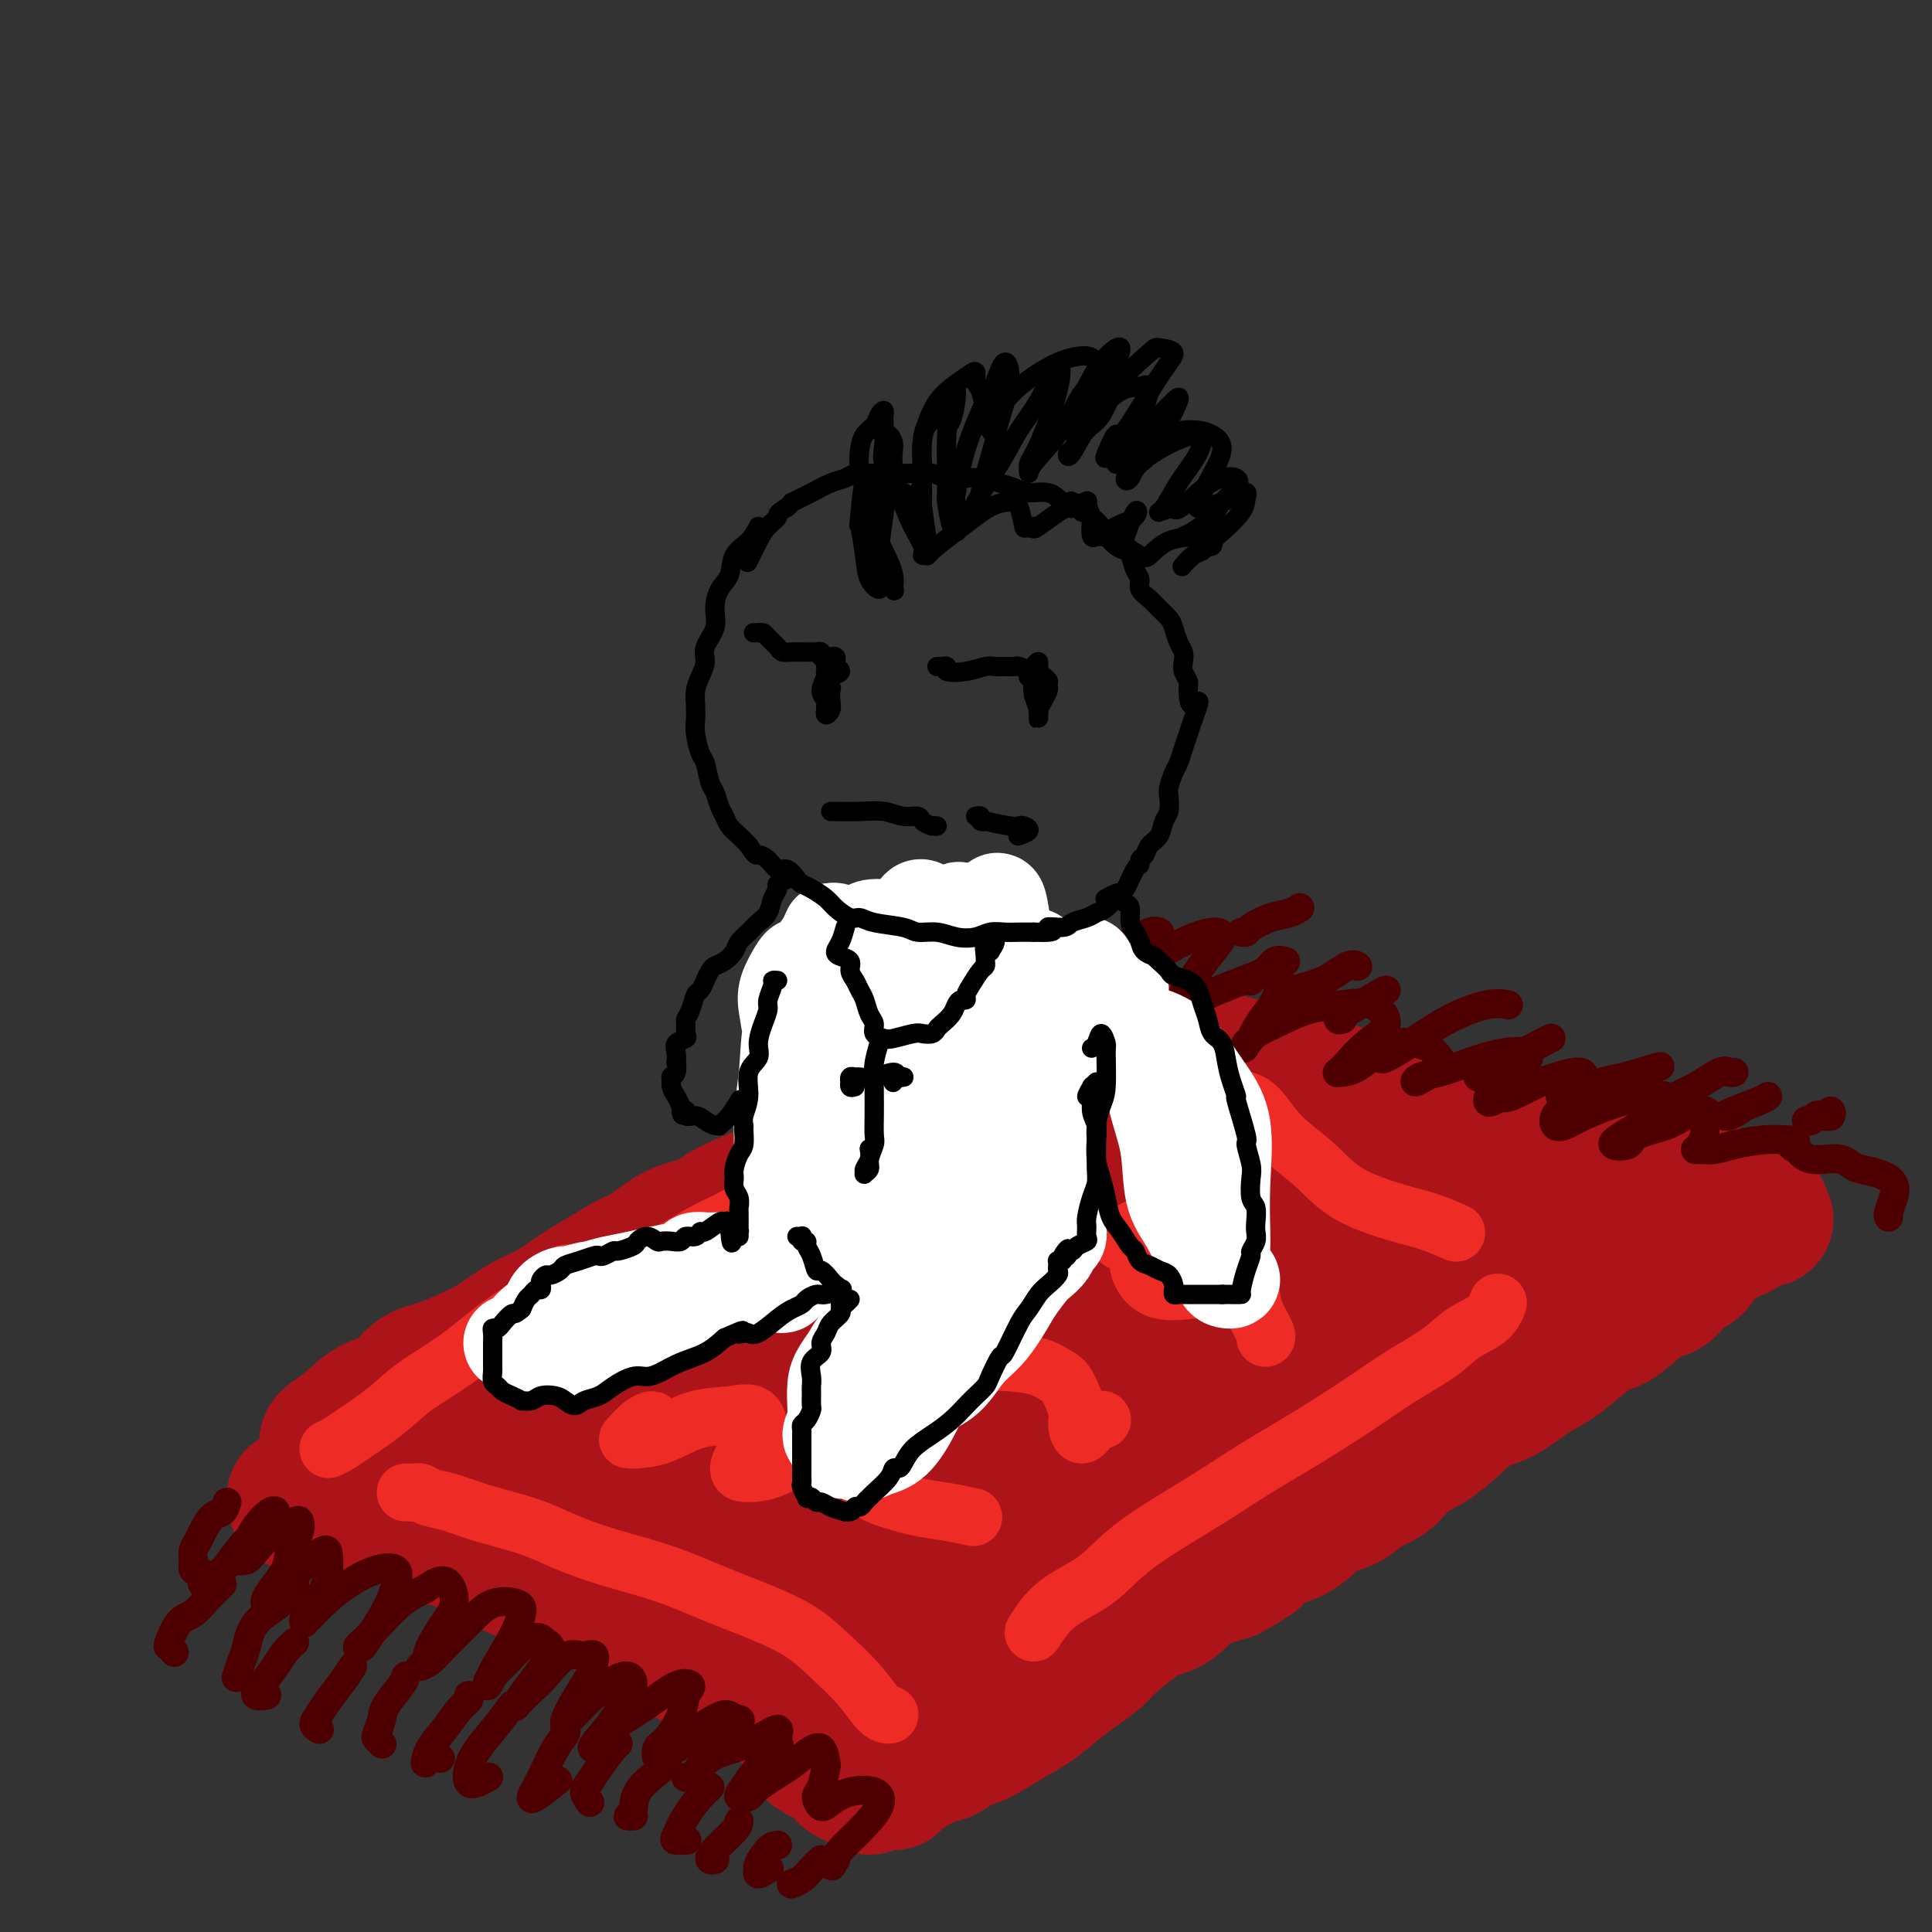 <svg viewBox='0 0 400 400' version='1.1' xmlns='http://www.w3.org/2000/svg' xmlns:xlink='http://www.w3.org/1999/xlink'><rect x="0" y="0" width="400" height="400" fill="#333333" stroke="none"/><g fill='none' stroke='#AD1419' stroke-width='28' stroke-linecap='round' stroke-linejoin='round'><path d='M68,300c-0.024,0.099 -0.048,0.198 0,0c0.048,-0.198 0.169,-0.694 0,-1c-0.169,-0.306 -0.626,-0.421 0,-1c0.626,-0.579 2.337,-1.622 4,-3c1.663,-1.378 3.279,-3.093 5,-4c1.721,-0.907 3.547,-1.007 5,-2c1.453,-0.993 2.533,-2.878 4,-4c1.467,-1.122 3.321,-1.482 5,-2c1.679,-0.518 3.183,-1.195 5,-2c1.817,-0.805 3.948,-1.737 6,-3c2.052,-1.263 4.026,-2.856 6,-4c1.974,-1.144 3.947,-1.837 6,-3c2.053,-1.163 4.186,-2.795 6,-4c1.814,-1.205 3.311,-1.985 5,-3c1.689,-1.015 3.572,-2.267 5,-3c1.428,-0.733 2.401,-0.948 4,-2c1.599,-1.052 3.825,-2.941 6,-4c2.175,-1.059 4.298,-1.286 6,-2c1.702,-0.714 2.983,-1.913 5,-3c2.017,-1.087 4.768,-2.063 7,-3c2.232,-0.937 3.943,-1.837 6,-3c2.057,-1.163 4.458,-2.591 7,-4c2.542,-1.409 5.225,-2.800 8,-4c2.775,-1.200 5.643,-2.210 8,-3c2.357,-0.790 4.203,-1.360 6,-2c1.797,-0.640 3.545,-1.348 5,-2c1.455,-0.652 2.617,-1.247 4,-2c1.383,-0.753 2.988,-1.664 4,-2c1.012,-0.336 1.432,-0.096 2,0c0.568,0.096 1.284,0.048 2,0'/><path d='M210,225c10.994,-4.880 3.478,-2.079 1,-1c-2.478,1.079 0.081,0.437 1,0c0.919,-0.437 0.198,-0.667 0,-1c-0.198,-0.333 0.127,-0.768 0,-1c-0.127,-0.232 -0.707,-0.259 -1,0c-0.293,0.259 -0.298,0.805 0,1c0.298,0.195 0.898,0.040 1,0c0.102,-0.040 -0.296,0.033 0,0c0.296,-0.033 1.285,-0.174 3,0c1.715,0.174 4.157,0.664 6,1c1.843,0.336 3.087,0.517 4,1c0.913,0.483 1.496,1.266 2,2c0.504,0.734 0.931,1.418 1,2c0.069,0.582 -0.219,1.063 0,2c0.219,0.937 0.945,2.330 2,3c1.055,0.670 2.441,0.616 4,1c1.559,0.384 3.293,1.205 5,2c1.707,0.795 3.389,1.565 5,2c1.611,0.435 3.151,0.536 5,1c1.849,0.464 4.006,1.293 6,2c1.994,0.707 3.825,1.293 7,2c3.175,0.707 7.695,1.536 10,2c2.305,0.464 2.396,0.562 4,1c1.604,0.438 4.721,1.216 7,2c2.279,0.784 3.721,1.575 6,2c2.279,0.425 5.394,0.485 8,1c2.606,0.515 4.702,1.485 7,2c2.298,0.515 4.800,0.576 7,1c2.200,0.424 4.100,1.212 6,2'/><path d='M317,257c12.094,3.084 5.830,1.793 4,2c-1.830,0.207 0.776,1.912 2,3c1.224,1.088 1.067,1.561 1,2c-0.067,0.439 -0.045,0.846 0,1c0.045,0.154 0.114,0.055 0,0c-0.114,-0.055 -0.409,-0.067 -1,0c-0.591,0.067 -1.478,0.214 -2,0c-0.522,-0.214 -0.679,-0.788 -1,-1c-0.321,-0.212 -0.806,-0.060 -1,0c-0.194,0.060 -0.097,0.030 0,0'/><path d='M224,213c-0.111,-0.424 -0.221,-0.847 0,-1c0.221,-0.153 0.774,-0.034 1,0c0.226,0.034 0.124,-0.016 0,0c-0.124,0.016 -0.271,0.097 0,0c0.271,-0.097 0.961,-0.374 2,0c1.039,0.374 2.428,1.398 4,2c1.572,0.602 3.326,0.780 5,1c1.674,0.220 3.268,0.481 5,1c1.732,0.519 3.602,1.295 6,2c2.398,0.705 5.326,1.337 8,2c2.674,0.663 5.095,1.356 8,2c2.905,0.644 6.293,1.240 9,2c2.707,0.760 4.733,1.684 7,3c2.267,1.316 4.776,3.025 7,4c2.224,0.975 4.164,1.216 7,2c2.836,0.784 6.567,2.112 10,3c3.433,0.888 6.567,1.337 10,2c3.433,0.663 7.165,1.540 10,2c2.835,0.460 4.773,0.504 7,1c2.227,0.496 4.744,1.443 7,2c2.256,0.557 4.250,0.725 6,1c1.750,0.275 3.256,0.656 5,1c1.744,0.344 3.728,0.652 5,1c1.272,0.348 1.833,0.737 3,1c1.167,0.263 2.940,0.399 4,1c1.060,0.601 1.408,1.666 2,2c0.592,0.334 1.429,-0.064 2,0c0.571,0.064 0.878,0.590 1,1c0.122,0.410 0.061,0.705 0,1'/><path d='M365,252c1.604,0.935 -0.385,0.273 -1,0c-0.615,-0.273 0.145,-0.156 0,0c-0.145,0.156 -1.194,0.352 -2,1c-0.806,0.648 -1.367,1.750 -2,2c-0.633,0.250 -1.336,-0.351 -2,0c-0.664,0.351 -1.290,1.656 -2,2c-0.710,0.344 -1.506,-0.271 -2,0c-0.494,0.271 -0.688,1.428 -1,2c-0.312,0.572 -0.743,0.557 -1,1c-0.257,0.443 -0.339,1.342 -1,2c-0.661,0.658 -1.899,1.073 -3,2c-1.101,0.927 -2.065,2.365 -3,3c-0.935,0.635 -1.841,0.465 -3,1c-1.159,0.535 -2.571,1.774 -4,3c-1.429,1.226 -2.876,2.437 -4,3c-1.124,0.563 -1.924,0.476 -3,1c-1.076,0.524 -2.429,1.658 -4,3c-1.571,1.342 -3.360,2.893 -5,4c-1.640,1.107 -3.130,1.770 -5,3c-1.870,1.230 -4.121,3.027 -6,4c-1.879,0.973 -3.387,1.122 -5,2c-1.613,0.878 -3.330,2.485 -5,4c-1.670,1.515 -3.292,2.938 -5,4c-1.708,1.062 -3.502,1.763 -5,3c-1.498,1.237 -2.700,3.010 -4,4c-1.300,0.990 -2.699,1.196 -4,2c-1.301,0.804 -2.503,2.205 -4,3c-1.497,0.795 -3.288,0.983 -5,2c-1.712,1.017 -3.346,2.862 -5,4c-1.654,1.138 -3.327,1.569 -5,2'/><path d='M264,319c-16.479,11.106 -7.175,5.371 -5,4c2.175,-1.371 -2.779,1.623 -6,3c-3.221,1.377 -4.708,1.138 -6,2c-1.292,0.862 -2.389,2.824 -4,4c-1.611,1.176 -3.736,1.564 -5,2c-1.264,0.436 -1.666,0.920 -3,2c-1.334,1.080 -3.599,2.758 -5,4c-1.401,1.242 -1.939,2.049 -3,3c-1.061,0.951 -2.646,2.046 -4,3c-1.354,0.954 -2.479,1.766 -4,3c-1.521,1.234 -3.438,2.891 -5,4c-1.562,1.109 -2.768,1.669 -5,3c-2.232,1.331 -5.491,3.434 -7,4c-1.509,0.566 -1.267,-0.406 -2,0c-0.733,0.406 -2.441,2.190 -4,3c-1.559,0.810 -2.971,0.648 -4,1c-1.029,0.352 -1.677,1.219 -3,2c-1.323,0.781 -3.320,1.477 -4,2c-0.680,0.523 -0.041,0.872 0,1c0.041,0.128 -0.514,0.033 -1,0c-0.486,-0.033 -0.902,-0.004 -1,0c-0.098,0.004 0.124,-0.017 0,0c-0.124,0.017 -0.592,0.072 -1,0c-0.408,-0.072 -0.756,-0.271 -1,0c-0.244,0.271 -0.385,1.011 -1,1c-0.615,-0.011 -1.704,-0.772 -2,-1c-0.296,-0.228 0.201,0.078 0,0c-0.201,-0.078 -1.101,-0.539 -2,-1'/><path d='M176,368c-1.224,-0.497 -1.283,-1.238 -2,-2c-0.717,-0.762 -2.092,-1.545 -3,-2c-0.908,-0.455 -1.350,-0.583 -2,-1c-0.650,-0.417 -1.509,-1.123 -2,-2c-0.491,-0.877 -0.613,-1.926 -1,-3c-0.387,-1.074 -1.039,-2.175 -2,-3c-0.961,-0.825 -2.231,-1.376 -3,-2c-0.769,-0.624 -1.035,-1.321 -2,-2c-0.965,-0.679 -2.627,-1.341 -4,-2c-1.373,-0.659 -2.457,-1.315 -4,-2c-1.543,-0.685 -3.544,-1.397 -5,-2c-1.456,-0.603 -2.366,-1.096 -4,-2c-1.634,-0.904 -3.991,-2.220 -6,-3c-2.009,-0.780 -3.671,-1.023 -5,-2c-1.329,-0.977 -2.325,-2.689 -4,-4c-1.675,-1.311 -4.029,-2.220 -6,-3c-1.971,-0.780 -3.559,-1.430 -5,-2c-1.441,-0.570 -2.734,-1.060 -5,-2c-2.266,-0.940 -5.506,-2.330 -7,-3c-1.494,-0.670 -1.242,-0.620 -2,-1c-0.758,-0.380 -2.528,-1.191 -4,-2c-1.472,-0.809 -2.648,-1.617 -4,-2c-1.352,-0.383 -2.879,-0.341 -4,-1c-1.121,-0.659 -1.834,-2.019 -3,-3c-1.166,-0.981 -2.784,-1.583 -4,-2c-1.216,-0.417 -2.030,-0.648 -3,-1c-0.970,-0.352 -2.097,-0.826 -3,-1c-0.903,-0.174 -1.582,-0.047 -2,0c-0.418,0.047 -0.574,0.013 -1,0c-0.426,-0.013 -1.122,-0.004 -2,0c-0.878,0.004 -1.939,0.002 -3,0'/><path d='M69,311c-2.906,-0.305 -3.172,-0.068 -4,0c-0.828,0.068 -2.220,-0.033 -3,0c-0.780,0.033 -0.950,0.201 -1,0c-0.050,-0.201 0.019,-0.769 0,-1c-0.019,-0.231 -0.127,-0.124 0,0c0.127,0.124 0.488,0.267 1,0c0.512,-0.267 1.175,-0.942 1,-1c-0.175,-0.058 -1.186,0.501 0,0c1.186,-0.501 4.571,-2.061 7,-3c2.429,-0.939 3.903,-1.256 6,-2c2.097,-0.744 4.816,-1.913 7,-3c2.184,-1.087 3.834,-2.092 6,-3c2.166,-0.908 4.849,-1.721 8,-3c3.151,-1.279 6.770,-3.025 10,-4c3.230,-0.975 6.071,-1.179 9,-2c2.929,-0.821 5.945,-2.260 9,-3c3.055,-0.740 6.149,-0.780 9,-1c2.851,-0.220 5.458,-0.621 11,-2c5.542,-1.379 14.018,-3.736 18,-5c3.982,-1.264 3.470,-1.433 5,-2c1.530,-0.567 5.103,-1.530 9,-3c3.897,-1.470 8.119,-3.445 12,-5c3.881,-1.555 7.423,-2.690 11,-4c3.577,-1.310 7.190,-2.796 10,-4c2.810,-1.204 4.818,-2.127 7,-3c2.182,-0.873 4.539,-1.697 6,-2c1.461,-0.303 2.027,-0.084 3,0c0.973,0.084 2.354,0.033 3,0c0.646,-0.033 0.559,-0.047 1,0c0.441,0.047 1.412,0.156 2,0c0.588,-0.156 0.794,-0.578 1,-1'/><path d='M233,254c11.025,-3.765 3.587,-1.179 1,-1c-2.587,0.179 -0.322,-2.049 1,-3c1.322,-0.951 1.703,-0.624 2,-1c0.297,-0.376 0.511,-1.453 1,-2c0.489,-0.547 1.254,-0.563 2,-1c0.746,-0.437 1.474,-1.295 2,-2c0.526,-0.705 0.851,-1.256 1,-2c0.149,-0.744 0.123,-1.681 0,-2c-0.123,-0.319 -0.344,-0.019 -1,0c-0.656,0.019 -1.749,-0.244 -4,0c-2.251,0.244 -5.662,0.994 -8,2c-2.338,1.006 -3.604,2.268 -7,4c-3.396,1.732 -8.922,3.936 -14,6c-5.078,2.064 -9.710,3.990 -14,6c-4.290,2.010 -8.239,4.105 -12,6c-3.761,1.895 -7.333,3.591 -11,6c-3.667,2.409 -7.429,5.533 -11,8c-3.571,2.467 -6.950,4.278 -10,6c-3.050,1.722 -5.772,3.356 -8,5c-2.228,1.644 -3.961,3.297 -5,4c-1.039,0.703 -1.383,0.456 -1,0c0.383,-0.456 1.494,-1.120 4,-3c2.506,-1.880 6.409,-4.976 10,-8c3.591,-3.024 6.871,-5.978 10,-9c3.129,-3.022 6.109,-6.114 11,-10c4.891,-3.886 11.695,-8.567 15,-11c3.305,-2.433 3.112,-2.619 6,-4c2.888,-1.381 8.857,-3.958 14,-6c5.143,-2.042 9.462,-3.550 14,-5c4.538,-1.450 9.297,-2.843 13,-4c3.703,-1.157 6.352,-2.079 9,-3'/><path d='M243,230c8.728,-2.622 5.546,-0.177 4,1c-1.546,1.177 -1.458,1.085 -3,2c-1.542,0.915 -4.713,2.837 -8,5c-3.287,2.163 -6.689,4.566 -11,7c-4.311,2.434 -9.530,4.900 -15,8c-5.470,3.100 -11.192,6.836 -17,10c-5.808,3.164 -11.701,5.758 -17,9c-5.299,3.242 -10.004,7.132 -15,10c-4.996,2.868 -10.285,4.714 -15,7c-4.715,2.286 -8.857,5.013 -12,7c-3.143,1.987 -5.288,3.234 -7,4c-1.712,0.766 -2.992,1.050 -4,1c-1.008,-0.050 -1.746,-0.435 -2,-1c-0.254,-0.565 -0.026,-1.309 0,-2c0.026,-0.691 -0.149,-1.327 0,-2c0.149,-0.673 0.623,-1.382 1,-2c0.377,-0.618 0.657,-1.145 3,-2c2.343,-0.855 6.748,-2.039 9,-3c2.252,-0.961 2.351,-1.699 3,-2c0.649,-0.301 1.848,-0.166 2,0c0.152,0.166 -0.744,0.364 -3,1c-2.256,0.636 -5.871,1.711 -9,3c-3.129,1.289 -5.770,2.790 -8,4c-2.230,1.210 -4.048,2.127 -6,3c-1.952,0.873 -4.039,1.701 -5,2c-0.961,0.299 -0.795,0.070 -1,0c-0.205,-0.070 -0.782,0.020 -1,0c-0.218,-0.020 -0.079,-0.150 0,0c0.079,0.150 0.098,0.579 0,1c-0.098,0.421 -0.314,0.835 0,1c0.314,0.165 1.157,0.083 2,0'/><path d='M108,302c-4.014,2.512 0.450,1.293 3,1c2.550,-0.293 3.186,0.340 4,1c0.814,0.660 1.807,1.346 3,2c1.193,0.654 2.588,1.277 4,2c1.412,0.723 2.842,1.545 4,2c1.158,0.455 2.045,0.542 3,1c0.955,0.458 1.978,1.288 3,2c1.022,0.712 2.041,1.307 3,2c0.959,0.693 1.856,1.483 3,2c1.144,0.517 2.536,0.760 4,1c1.464,0.240 3.001,0.477 4,1c0.999,0.523 1.458,1.334 2,2c0.542,0.666 1.165,1.189 2,2c0.835,0.811 1.882,1.910 3,3c1.118,1.090 2.306,2.169 3,3c0.694,0.831 0.895,1.413 1,2c0.105,0.587 0.115,1.178 0,3c-0.115,1.822 -0.355,4.876 0,6c0.355,1.124 1.304,0.317 2,1c0.696,0.683 1.137,2.854 2,4c0.863,1.146 2.147,1.266 3,2c0.853,0.734 1.274,2.081 2,3c0.726,0.919 1.757,1.411 2,2c0.243,0.589 -0.301,1.274 0,2c0.301,0.726 1.447,1.494 2,2c0.553,0.506 0.512,0.752 1,1c0.488,0.248 1.504,0.500 2,1c0.496,0.500 0.473,1.247 1,2c0.527,0.753 1.603,1.510 2,2c0.397,0.490 0.113,0.711 0,1c-0.113,0.289 -0.057,0.644 0,1'/><path d='M176,364c2.852,3.696 0.480,0.934 0,0c-0.480,-0.934 0.930,-0.042 2,0c1.070,0.042 1.800,-0.767 3,-2c1.200,-1.233 2.869,-2.890 4,-4c1.131,-1.110 1.722,-1.674 3,-3c1.278,-1.326 3.242,-3.413 5,-5c1.758,-1.587 3.308,-2.675 5,-4c1.692,-1.325 3.525,-2.889 6,-5c2.475,-2.111 5.592,-4.771 9,-7c3.408,-2.229 7.109,-4.028 10,-6c2.891,-1.972 4.974,-4.119 7,-6c2.026,-1.881 3.997,-3.497 6,-5c2.003,-1.503 4.039,-2.894 6,-4c1.961,-1.106 3.847,-1.925 6,-3c2.153,-1.075 4.573,-2.404 7,-4c2.427,-1.596 4.860,-3.460 7,-5c2.140,-1.540 3.985,-2.757 6,-4c2.015,-1.243 4.198,-2.511 6,-4c1.802,-1.489 3.223,-3.199 5,-5c1.777,-1.801 3.911,-3.695 6,-5c2.089,-1.305 4.131,-2.023 6,-3c1.869,-0.977 3.563,-2.214 5,-3c1.437,-0.786 2.617,-1.121 4,-2c1.383,-0.879 2.968,-2.303 4,-3c1.032,-0.697 1.510,-0.668 2,-1c0.490,-0.332 0.993,-1.025 1,-1c0.007,0.025 -0.483,0.770 -1,1c-0.517,0.230 -1.062,-0.053 -1,0c0.062,0.053 0.732,0.444 0,1c-0.732,0.556 -2.866,1.278 -5,2'/><path d='M300,274c-2.233,1.374 -4.316,2.809 -7,4c-2.684,1.191 -5.968,2.137 -10,4c-4.032,1.863 -8.811,4.644 -13,7c-4.189,2.356 -7.788,4.287 -12,6c-4.212,1.713 -9.037,3.207 -13,5c-3.963,1.793 -7.065,3.884 -11,6c-3.935,2.116 -8.702,4.258 -13,6c-4.298,1.742 -8.127,3.083 -12,5c-3.873,1.917 -7.790,4.411 -11,6c-3.210,1.589 -5.711,2.274 -8,3c-2.289,0.726 -4.365,1.493 -6,2c-1.635,0.507 -2.829,0.755 -4,1c-1.171,0.245 -2.318,0.486 -4,1c-1.682,0.514 -3.897,1.302 -6,2c-2.103,0.698 -4.093,1.305 -6,2c-1.907,0.695 -3.731,1.476 -5,2c-1.269,0.524 -1.981,0.790 -1,0c0.981,-0.790 3.656,-2.637 6,-4c2.344,-1.363 4.356,-2.244 6,-3c1.644,-0.756 2.920,-1.388 4,-2c1.080,-0.612 1.964,-1.206 3,-2c1.036,-0.794 2.225,-1.789 4,-3c1.775,-1.211 4.136,-2.639 6,-4c1.864,-1.361 3.231,-2.654 5,-4c1.769,-1.346 3.941,-2.744 6,-4c2.059,-1.256 4.005,-2.369 6,-4c1.995,-1.631 4.040,-3.780 7,-6c2.960,-2.220 6.835,-4.513 11,-7c4.165,-2.487 8.621,-5.170 12,-7c3.379,-1.830 5.680,-2.809 8,-4c2.320,-1.191 4.660,-2.596 7,-4'/><path d='M249,278c14.981,-9.675 7.435,-4.861 6,-4c-1.435,0.861 3.243,-2.230 6,-4c2.757,-1.770 3.595,-2.218 5,-3c1.405,-0.782 3.379,-1.896 5,-3c1.621,-1.104 2.890,-2.198 4,-3c1.110,-0.802 2.062,-1.314 4,-2c1.938,-0.686 4.862,-1.547 6,-2c1.138,-0.453 0.489,-0.497 0,0c-0.489,0.497 -0.817,1.536 -2,2c-1.183,0.464 -3.220,0.353 -5,1c-1.780,0.647 -3.301,2.052 -5,3c-1.699,0.948 -3.575,1.440 -5,2c-1.425,0.560 -2.400,1.188 -4,2c-1.600,0.812 -3.827,1.808 -7,3c-3.173,1.192 -7.292,2.579 -12,4c-4.708,1.421 -10.005,2.876 -14,4c-3.995,1.124 -6.688,1.917 -10,3c-3.312,1.083 -7.245,2.456 -11,4c-3.755,1.544 -7.334,3.260 -11,5c-3.666,1.740 -7.421,3.506 -11,5c-3.579,1.494 -6.983,2.718 -10,4c-3.017,1.282 -5.647,2.623 -8,4c-2.353,1.377 -4.430,2.791 -6,4c-1.570,1.209 -2.632,2.212 -4,3c-1.368,0.788 -3.041,1.362 -5,2c-1.959,0.638 -4.205,1.340 -6,2c-1.795,0.660 -3.138,1.276 -5,2c-1.862,0.724 -4.241,1.555 -6,2c-1.759,0.445 -2.897,0.504 -4,1c-1.103,0.496 -2.172,1.427 -3,2c-0.828,0.573 -1.414,0.786 -2,1'/><path d='M129,322c-12.684,5.578 -3.895,1.022 0,-1c3.895,-2.022 2.897,-1.512 4,-2c1.103,-0.488 4.306,-1.976 7,-3c2.694,-1.024 4.877,-1.584 7,-2c2.123,-0.416 4.184,-0.688 6,-1c1.816,-0.312 3.387,-0.663 5,-1c1.613,-0.337 3.267,-0.658 5,-1c1.733,-0.342 3.546,-0.703 5,-1c1.454,-0.297 2.551,-0.530 4,-1c1.449,-0.470 3.252,-1.177 5,-2c1.748,-0.823 3.442,-1.761 5,-3c1.558,-1.239 2.979,-2.778 5,-4c2.021,-1.222 4.642,-2.128 7,-4c2.358,-1.872 4.453,-4.710 7,-7c2.547,-2.290 5.546,-4.033 8,-6c2.454,-1.967 4.362,-4.158 6,-6c1.638,-1.842 3.005,-3.335 4,-5c0.995,-1.665 1.617,-3.503 2,-5c0.383,-1.497 0.526,-2.651 1,-4c0.474,-1.349 1.279,-2.891 1,-4c-0.279,-1.109 -1.644,-1.786 -3,-2c-1.356,-0.214 -2.705,0.035 -5,0c-2.295,-0.035 -5.535,-0.353 -8,0c-2.465,0.353 -4.155,1.377 -7,2c-2.845,0.623 -6.845,0.844 -11,2c-4.155,1.156 -8.466,3.246 -12,5c-3.534,1.754 -6.292,3.172 -9,5c-2.708,1.828 -5.365,4.067 -7,5c-1.635,0.933 -2.248,0.559 -4,1c-1.752,0.441 -4.643,1.697 -7,3c-2.357,1.303 -4.178,2.651 -6,4'/><path d='M144,284c-8.105,4.127 -5.868,2.943 -6,3c-0.132,0.057 -2.635,1.355 -4,2c-1.365,0.645 -1.593,0.638 -1,0c0.593,-0.638 2.006,-1.908 4,-3c1.994,-1.092 4.567,-2.005 7,-3c2.433,-0.995 4.724,-2.071 7,-3c2.276,-0.929 4.536,-1.712 8,-2c3.464,-0.288 8.133,-0.082 10,0c1.867,0.082 0.934,0.041 0,0'/></g>
<g fill='none' stroke='#EE2B24' stroke-width='12' stroke-linecap='round' stroke-linejoin='round'><path d='M68,300c0.685,-0.317 1.370,-0.634 2,-1c0.630,-0.366 1.207,-0.781 3,-2c1.793,-1.219 4.804,-3.242 7,-5c2.196,-1.758 3.577,-3.253 6,-5c2.423,-1.747 5.890,-3.747 9,-6c3.110,-2.253 5.865,-4.758 9,-7c3.135,-2.242 6.652,-4.219 9,-6c2.348,-1.781 3.528,-3.366 4,-4c0.472,-0.634 0.236,-0.317 0,0'/><path d='M131,264c0.346,-0.612 0.692,-1.225 2,-2c1.308,-0.775 3.579,-1.714 6,-3c2.421,-1.286 4.993,-2.921 7,-4c2.007,-1.079 3.449,-1.604 6,-3c2.551,-1.396 6.211,-3.665 9,-5c2.789,-1.335 4.706,-1.737 7,-3c2.294,-1.263 4.966,-3.386 7,-5c2.034,-1.614 3.432,-2.720 6,-4c2.568,-1.280 6.307,-2.735 9,-4c2.693,-1.265 4.340,-2.341 6,-3c1.660,-0.659 3.331,-0.903 4,-1c0.669,-0.097 0.334,-0.049 0,0'/><path d='M234,222c0.443,-0.106 0.887,-0.211 2,0c1.113,0.211 2.896,0.740 5,1c2.104,0.260 4.529,0.251 7,1c2.471,0.749 4.988,2.254 7,3c2.012,0.746 3.520,0.731 5,2c1.480,1.269 2.932,3.820 5,6c2.068,2.180 4.751,3.989 7,6c2.249,2.011 4.064,4.224 7,6c2.936,1.776 6.993,3.115 10,4c3.007,0.885 4.963,1.315 7,2c2.037,0.685 4.153,1.624 5,2c0.847,0.376 0.423,0.188 0,0'/><path d='M84,309c0.330,-0.007 0.659,-0.014 1,0c0.341,0.014 0.693,0.048 1,0c0.307,-0.048 0.570,-0.178 1,0c0.430,0.178 1.029,0.666 2,1c0.971,0.334 2.314,0.515 4,1c1.686,0.485 3.714,1.274 6,2c2.286,0.726 4.831,1.390 7,2c2.169,0.610 3.962,1.166 6,2c2.038,0.834 4.321,1.944 7,3c2.679,1.056 5.755,2.056 9,3c3.245,0.944 6.659,1.833 10,3c3.341,1.167 6.609,2.614 10,4c3.391,1.386 6.904,2.711 10,4c3.096,1.289 5.776,2.542 8,4c2.224,1.458 3.994,3.123 6,5c2.006,1.877 4.249,3.967 6,6c1.751,2.033 3.010,4.009 4,5c0.990,0.991 1.711,0.997 2,1c0.289,0.003 0.144,0.001 0,0'/><path d='M214,338c1.356,-2.122 2.711,-4.243 5,-6c2.289,-1.757 5.510,-3.149 8,-5c2.490,-1.851 4.249,-4.160 8,-7c3.751,-2.840 9.494,-6.212 14,-9c4.506,-2.788 7.776,-4.993 11,-7c3.224,-2.007 6.401,-3.815 10,-6c3.599,-2.185 7.618,-4.748 11,-7c3.382,-2.252 6.125,-4.194 9,-6c2.875,-1.806 5.881,-3.476 8,-5c2.119,-1.524 3.352,-2.903 5,-4c1.648,-1.097 3.713,-1.911 5,-3c1.287,-1.089 1.796,-2.454 2,-3c0.204,-0.546 0.102,-0.273 0,0'/><path d='M130,298c1.015,-1.138 2.030,-2.277 3,-3c0.970,-0.723 1.896,-1.031 2,-1c0.104,0.031 -0.614,0.400 -1,1c-0.386,0.600 -0.440,1.432 -1,2c-0.560,0.568 -1.624,0.871 -2,1c-0.376,0.129 -0.063,0.084 1,0c1.063,-0.084 2.875,-0.205 5,-1c2.125,-0.795 4.564,-2.262 7,-3c2.436,-0.738 4.868,-0.748 7,-1c2.132,-0.252 3.963,-0.747 5,0c1.037,0.747 1.281,2.736 1,4c-0.281,1.264 -1.088,1.804 -2,3c-0.912,1.196 -1.931,3.047 -2,4c-0.069,0.953 0.812,1.006 2,1c1.188,-0.006 2.685,-0.071 5,-1c2.315,-0.929 5.450,-2.723 8,-4c2.550,-1.277 4.517,-2.039 6,-2c1.483,0.039 2.482,0.879 3,2c0.518,1.121 0.555,2.524 1,4c0.445,1.476 1.297,3.026 2,4c0.703,0.974 1.257,1.371 3,2c1.743,0.629 4.673,1.488 7,2c2.327,0.512 4.050,0.676 6,1c1.950,0.324 4.129,0.807 5,1c0.871,0.193 0.436,0.097 0,0'/><path d='M178,268c0.294,-0.103 0.589,-0.207 1,-1c0.411,-0.793 0.939,-2.277 2,-3c1.061,-0.723 2.653,-0.687 4,0c1.347,0.687 2.447,2.025 3,4c0.553,1.975 0.558,4.586 0,7c-0.558,2.414 -1.681,4.630 -3,6c-1.319,1.370 -2.836,1.894 -4,3c-1.164,1.106 -1.976,2.793 -2,3c-0.024,0.207 0.741,-1.067 3,-2c2.259,-0.933 6.013,-1.525 9,-2c2.987,-0.475 5.209,-0.832 8,-1c2.791,-0.168 6.153,-0.148 9,0c2.847,0.148 5.179,0.423 7,1c1.821,0.577 3.131,1.456 4,2c0.869,0.544 1.296,0.752 2,2c0.704,1.248 1.685,3.536 2,5c0.315,1.464 -0.034,2.105 0,3c0.034,0.895 0.452,2.044 1,2c0.548,-0.044 1.224,-1.281 2,-2c0.776,-0.719 1.650,-0.920 2,-1c0.350,-0.080 0.175,-0.040 0,0'/><path d='M232,257c0.407,-0.641 0.814,-1.281 2,-2c1.186,-0.719 3.150,-1.516 4,-2c0.850,-0.484 0.584,-0.655 0,0c-0.584,0.655 -1.486,2.135 -2,4c-0.514,1.865 -0.639,4.116 0,6c0.639,1.884 2.041,3.403 4,4c1.959,0.597 4.474,0.273 7,0c2.526,-0.273 5.063,-0.494 7,-1c1.937,-0.506 3.276,-1.299 4,-1c0.724,0.299 0.835,1.688 1,3c0.165,1.312 0.384,2.548 1,4c0.616,1.452 1.627,3.122 2,4c0.373,0.878 0.106,0.965 0,1c-0.106,0.035 -0.053,0.017 0,0'/></g>
<g fill='none' stroke='#4E0000' stroke-width='6' stroke-linecap='round' stroke-linejoin='round'><path d='M47,311c-0.251,0.810 -0.502,1.621 -1,2c-0.498,0.379 -1.244,0.328 -2,1c-0.756,0.672 -1.524,2.069 -2,3c-0.476,0.931 -0.661,1.397 -1,2c-0.339,0.603 -0.833,1.341 -1,2c-0.167,0.659 -0.006,1.237 0,2c0.006,0.763 -0.143,1.711 0,2c0.143,0.289 0.580,-0.082 1,0c0.420,0.082 0.824,0.618 1,1c0.176,0.382 0.122,0.611 0,1c-0.122,0.389 -0.314,0.940 0,1c0.314,0.060 1.134,-0.370 2,-1c0.866,-0.630 1.777,-1.459 3,-3c1.223,-1.541 2.758,-3.794 4,-5c1.242,-1.206 2.189,-1.366 3,-2c0.811,-0.634 1.484,-1.741 2,-2c0.516,-0.259 0.875,0.331 1,0c0.125,-0.331 0.017,-1.583 0,-2c-0.017,-0.417 0.059,0.001 0,0c-0.059,-0.001 -0.251,-0.421 -1,0c-0.749,0.421 -2.055,1.683 -3,3c-0.945,1.317 -1.531,2.689 -2,4c-0.469,1.311 -0.822,2.563 -1,3c-0.178,0.437 -0.181,0.061 0,0c0.181,-0.061 0.545,0.193 1,0c0.455,-0.193 0.999,-0.832 2,-2c1.001,-1.168 2.459,-2.866 4,-4c1.541,-1.134 3.166,-1.706 4,-2c0.834,-0.294 0.878,-0.310 1,0c0.122,0.310 0.320,0.946 0,2c-0.320,1.054 -1.160,2.527 -2,4'/><path d='M60,321c-0.292,1.697 -0.524,2.940 -1,4c-0.476,1.060 -1.198,1.938 -2,3c-0.802,1.062 -1.685,2.308 -2,3c-0.315,0.692 -0.063,0.828 0,1c0.063,0.172 -0.064,0.378 0,0c0.064,-0.378 0.318,-1.339 1,-2c0.682,-0.661 1.791,-1.020 3,-2c1.209,-0.980 2.518,-2.579 4,-4c1.482,-1.421 3.138,-2.663 4,-3c0.862,-0.337 0.931,0.232 1,1c0.069,0.768 0.138,1.737 0,3c-0.138,1.263 -0.482,2.822 -1,4c-0.518,1.178 -1.209,1.974 -2,3c-0.791,1.026 -1.683,2.281 -2,3c-0.317,0.719 -0.061,0.902 0,1c0.061,0.098 -0.074,0.110 0,0c0.074,-0.110 0.356,-0.343 1,-1c0.644,-0.657 1.648,-1.738 3,-3c1.352,-1.262 3.051,-2.706 5,-4c1.949,-1.294 4.149,-2.440 6,-3c1.851,-0.560 3.355,-0.535 4,0c0.645,0.535 0.431,1.580 0,3c-0.431,1.420 -1.079,3.215 -2,5c-0.921,1.785 -2.114,3.561 -3,5c-0.886,1.439 -1.463,2.540 -2,3c-0.537,0.460 -1.033,0.279 -1,0c0.033,-0.279 0.594,-0.655 1,-1c0.406,-0.345 0.655,-0.660 1,-1c0.345,-0.340 0.785,-0.707 2,-2c1.215,-1.293 3.204,-3.512 5,-5c1.796,-1.488 3.398,-2.244 5,-3'/><path d='M88,329c3.063,-2.279 4.220,-1.977 5,-1c0.780,0.977 1.185,2.630 1,4c-0.185,1.370 -0.958,2.456 -2,4c-1.042,1.544 -2.353,3.545 -3,5c-0.647,1.455 -0.631,2.365 -1,3c-0.369,0.635 -1.122,0.996 -1,1c0.122,0.004 1.118,-0.350 2,-1c0.882,-0.650 1.649,-1.595 3,-3c1.351,-1.405 3.287,-3.268 5,-5c1.713,-1.732 3.204,-3.332 5,-4c1.796,-0.668 3.898,-0.406 5,0c1.102,0.406 1.206,0.954 1,2c-0.206,1.046 -0.721,2.588 -2,5c-1.279,2.412 -3.322,5.692 -4,7c-0.678,1.308 0.009,0.643 0,1c-0.009,0.357 -0.716,1.737 -1,2c-0.284,0.263 -0.147,-0.589 0,-1c0.147,-0.411 0.304,-0.380 1,-1c0.696,-0.620 1.930,-1.889 3,-3c1.070,-1.111 1.977,-2.062 3,-3c1.023,-0.938 2.162,-1.864 3,-2c0.838,-0.136 1.374,0.517 2,1c0.626,0.483 1.342,0.797 1,2c-0.342,1.203 -1.743,3.294 -3,5c-1.257,1.706 -2.371,3.028 -3,4c-0.629,0.972 -0.773,1.594 -1,2c-0.227,0.406 -0.536,0.595 0,0c0.536,-0.595 1.917,-1.974 3,-3c1.083,-1.026 1.869,-1.699 3,-3c1.131,-1.301 2.609,-3.229 4,-4c1.391,-0.771 2.696,-0.386 4,0'/><path d='M121,343c2.485,-1.128 2.197,0.051 2,1c-0.197,0.949 -0.303,1.667 -1,3c-0.697,1.333 -1.986,3.281 -3,5c-1.014,1.719 -1.752,3.208 -2,4c-0.248,0.792 -0.005,0.885 0,1c0.005,0.115 -0.227,0.250 0,0c0.227,-0.250 0.914,-0.885 2,-2c1.086,-1.115 2.572,-2.711 4,-4c1.428,-1.289 2.800,-2.272 4,-3c1.200,-0.728 2.230,-1.200 3,-1c0.770,0.200 1.282,1.073 1,2c-0.282,0.927 -1.357,1.908 -2,3c-0.643,1.092 -0.856,2.295 -2,4c-1.144,1.705 -3.221,3.914 -4,5c-0.779,1.086 -0.260,1.051 0,1c0.260,-0.051 0.260,-0.116 1,-1c0.740,-0.884 2.219,-2.586 4,-4c1.781,-1.414 3.863,-2.540 6,-4c2.137,-1.460 4.329,-3.253 6,-4c1.671,-0.747 2.822,-0.447 3,0c0.178,0.447 -0.618,1.042 -1,2c-0.382,0.958 -0.350,2.278 -1,4c-0.650,1.722 -1.982,3.846 -3,5c-1.018,1.154 -1.722,1.337 -2,2c-0.278,0.663 -0.130,1.804 0,2c0.130,0.196 0.240,-0.555 1,-1c0.760,-0.445 2.168,-0.586 3,-1c0.832,-0.414 1.089,-1.101 2,-2c0.911,-0.899 2.476,-2.011 4,-3c1.524,-0.989 3.007,-1.854 4,-2c0.993,-0.146 1.497,0.427 2,1'/><path d='M152,356c2.530,-0.508 0.855,1.222 -1,3c-1.855,1.778 -3.891,3.605 -5,5c-1.109,1.395 -1.291,2.357 -2,3c-0.709,0.643 -1.944,0.966 -2,1c-0.056,0.034 1.068,-0.221 2,-1c0.932,-0.779 1.671,-2.083 3,-3c1.329,-0.917 3.249,-1.446 5,-2c1.751,-0.554 3.332,-1.132 5,-2c1.668,-0.868 3.422,-2.027 4,-2c0.578,0.027 -0.019,1.240 0,2c0.019,0.760 0.653,1.066 0,2c-0.653,0.934 -2.593,2.495 -4,4c-1.407,1.505 -2.281,2.955 -3,4c-0.719,1.045 -1.284,1.686 -1,2c0.284,0.314 1.417,0.302 2,0c0.583,-0.302 0.615,-0.893 2,-2c1.385,-1.107 4.123,-2.731 6,-4c1.877,-1.269 2.893,-2.183 4,-3c1.107,-0.817 2.306,-1.538 3,-1c0.694,0.538 0.882,2.334 1,3c0.118,0.666 0.166,0.201 0,1c-0.166,0.799 -0.545,2.862 -1,4c-0.455,1.138 -0.984,1.350 -1,2c-0.016,0.650 0.482,1.736 1,2c0.518,0.264 1.056,-0.296 2,-1c0.944,-0.704 2.295,-1.552 4,-2c1.705,-0.448 3.763,-0.496 5,0c1.237,0.496 1.651,1.535 1,3c-0.651,1.465 -2.368,3.356 -4,5c-1.632,1.644 -3.181,3.041 -4,4c-0.819,0.959 -0.910,1.479 -1,2'/><path d='M173,385c-1.333,2.333 -0.667,1.167 0,0'/><path d='M46,328c-1.004,0.958 -2.007,1.916 -3,3c-0.993,1.084 -1.975,2.294 -3,3c-1.025,0.706 -2.092,0.907 -3,2c-0.908,1.093 -1.656,3.076 -2,4c-0.344,0.924 -0.285,0.787 0,1c0.285,0.213 0.796,0.775 1,1c0.204,0.225 0.102,0.112 0,0'/><path d='M61,328c-0.756,1.371 -1.513,2.743 -3,4c-1.487,1.257 -3.705,2.400 -5,4c-1.295,1.600 -1.667,3.656 -2,5c-0.333,1.344 -0.628,1.977 -1,3c-0.372,1.023 -0.821,2.435 -1,3c-0.179,0.565 -0.090,0.282 0,0'/><path d='M61,340c-0.697,0.611 -1.395,1.221 -2,2c-0.605,0.779 -1.118,1.725 -2,3c-0.882,1.275 -2.133,2.878 -3,4c-0.867,1.122 -1.349,1.764 -1,2c0.349,0.236 1.528,0.068 2,0c0.472,-0.068 0.236,-0.034 0,0'/><path d='M73,345c-0.556,0.892 -1.112,1.784 -2,3c-0.888,1.216 -2.108,2.757 -3,4c-0.892,1.243 -1.456,2.189 -2,3c-0.544,0.811 -1.070,1.488 -1,2c0.070,0.512 0.734,0.861 1,1c0.266,0.139 0.133,0.070 0,0'/><path d='M84,347c-0.106,0.461 -0.211,0.921 -1,2c-0.789,1.079 -2.260,2.776 -3,4c-0.740,1.224 -0.748,1.974 -1,3c-0.252,1.026 -0.748,2.326 -1,3c-0.252,0.674 -0.260,0.720 0,1c0.260,0.280 0.789,0.794 1,1c0.211,0.206 0.106,0.103 0,0'/><path d='M97,351c0.157,0.292 0.315,0.584 0,1c-0.315,0.416 -1.102,0.955 -2,2c-0.898,1.045 -1.908,2.595 -3,4c-1.092,1.405 -2.268,2.664 -3,4c-0.732,1.336 -1.021,2.750 -1,3c0.021,0.250 0.352,-0.663 1,-1c0.648,-0.337 1.614,-0.096 2,0c0.386,0.096 0.193,0.048 0,0'/><path d='M106,353c-0.872,1.222 -1.745,2.444 -3,4c-1.255,1.556 -2.893,3.447 -4,5c-1.107,1.553 -1.683,2.770 -2,4c-0.317,1.230 -0.374,2.474 0,3c0.374,0.526 1.177,0.334 2,0c0.823,-0.334 1.664,-0.810 2,-1c0.336,-0.190 0.168,-0.095 0,0'/><path d='M117,358c0.180,0.176 0.360,0.351 0,1c-0.360,0.649 -1.259,1.770 -2,3c-0.741,1.230 -1.322,2.567 -2,4c-0.678,1.433 -1.452,2.961 -2,4c-0.548,1.039 -0.868,1.588 -1,2c-0.132,0.412 -0.074,0.688 1,0c1.074,-0.688 3.164,-2.339 4,-3c0.836,-0.661 0.418,-0.330 0,0'/><path d='M128,361c-0.133,0.049 -0.267,0.097 -1,1c-0.733,0.903 -2.067,2.659 -3,4c-0.933,1.341 -1.467,2.267 -2,3c-0.533,0.733 -1.067,1.274 -1,2c0.067,0.726 0.733,1.636 1,2c0.267,0.364 0.133,0.182 0,0'/><path d='M138,364c0.111,0.287 0.221,0.574 0,1c-0.221,0.426 -0.774,0.990 -2,2c-1.226,1.010 -3.127,2.467 -4,4c-0.873,1.533 -0.719,3.143 -1,4c-0.281,0.857 -0.999,0.962 -1,1c-0.001,0.038 0.714,0.011 1,0c0.286,-0.011 0.143,-0.005 0,0'/><path d='M147,370c-0.562,0.506 -1.124,1.011 -2,2c-0.876,0.989 -2.066,2.461 -3,4c-0.934,1.539 -1.611,3.144 -2,4c-0.389,0.856 -0.489,0.961 0,1c0.489,0.039 1.568,0.011 2,0c0.432,-0.011 0.216,-0.006 0,0'/><path d='M153,377c-0.008,0.453 -0.016,0.906 -1,2c-0.984,1.094 -2.944,2.829 -4,4c-1.056,1.171 -1.207,1.777 -1,2c0.207,0.223 0.774,0.064 1,0c0.226,-0.064 0.113,-0.032 0,0'/><path d='M161,382c-0.615,0.103 -1.229,0.206 -2,1c-0.771,0.794 -1.698,2.279 -2,3c-0.302,0.721 0.022,0.678 0,1c-0.022,0.322 -0.391,1.010 0,1c0.391,-0.010 1.540,-0.717 2,-1c0.460,-0.283 0.230,-0.141 0,0'/><path d='M170,385c-0.679,0.649 -1.357,1.298 -2,2c-0.643,0.702 -1.250,1.458 -2,2c-0.750,0.542 -1.643,0.869 -2,1c-0.357,0.131 -0.179,0.065 0,0'/><path d='M223,200c0.398,0.065 0.795,0.129 1,0c0.205,-0.129 0.216,-0.452 1,-1c0.784,-0.548 2.340,-1.321 4,-2c1.660,-0.679 3.424,-1.262 5,-2c1.576,-0.738 2.965,-1.629 4,-2c1.035,-0.371 1.717,-0.223 2,0c0.283,0.223 0.166,0.519 0,1c-0.166,0.481 -0.380,1.146 -1,2c-0.620,0.854 -1.645,1.895 -3,3c-1.355,1.105 -3.039,2.273 -4,3c-0.961,0.727 -1.197,1.014 -1,1c0.197,-0.014 0.828,-0.328 2,-1c1.172,-0.672 2.883,-1.703 5,-3c2.117,-1.297 4.638,-2.860 7,-4c2.362,-1.140 4.564,-1.856 6,-2c1.436,-0.144 2.105,0.284 2,1c-0.105,0.716 -0.985,1.721 -2,3c-1.015,1.279 -2.166,2.830 -3,4c-0.834,1.170 -1.351,1.957 -2,3c-0.649,1.043 -1.429,2.342 -2,3c-0.571,0.658 -0.932,0.674 -1,1c-0.068,0.326 0.156,0.962 1,1c0.844,0.038 2.307,-0.522 3,-1c0.693,-0.478 0.614,-0.876 3,-2c2.386,-1.124 7.236,-2.976 10,-4c2.764,-1.024 3.441,-1.221 4,-1c0.559,0.221 0.998,0.861 1,2c0.002,1.139 -0.433,2.778 -1,4c-0.567,1.222 -1.265,2.029 -2,3c-0.735,0.971 -1.505,2.108 -2,3c-0.495,0.892 -0.713,1.541 -1,2c-0.287,0.459 -0.644,0.730 -1,1'/><path d='M258,216c-0.916,2.231 -0.206,0.307 1,-1c1.206,-1.307 2.908,-1.999 5,-3c2.092,-1.001 4.573,-2.313 7,-3c2.427,-0.687 4.799,-0.749 7,-1c2.201,-0.251 4.232,-0.690 6,0c1.768,0.690 3.272,2.511 3,4c-0.272,1.489 -2.320,2.648 -4,4c-1.680,1.352 -2.992,2.897 -4,4c-1.008,1.103 -1.712,1.764 -2,2c-0.288,0.236 -0.160,0.045 0,0c0.160,-0.045 0.353,0.054 1,0c0.647,-0.054 1.748,-0.261 3,-1c1.252,-0.739 2.654,-2.010 4,-3c1.346,-0.990 2.636,-1.699 4,-2c1.364,-0.301 2.801,-0.194 4,0c1.199,0.194 2.160,0.473 3,1c0.840,0.527 1.561,1.301 2,2c0.439,0.699 0.598,1.324 0,2c-0.598,0.676 -1.951,1.405 -3,2c-1.049,0.595 -1.794,1.056 -2,1c-0.206,-0.056 0.127,-0.629 1,-1c0.873,-0.371 2.285,-0.539 4,-1c1.715,-0.461 3.734,-1.215 6,-2c2.266,-0.785 4.779,-1.602 7,-2c2.221,-0.398 4.150,-0.376 5,0c0.850,0.376 0.622,1.107 0,2c-0.622,0.893 -1.639,1.949 -3,3c-1.361,1.051 -3.066,2.096 -4,3c-0.934,0.904 -1.098,1.666 -1,2c0.098,0.334 0.456,0.238 1,0c0.544,-0.238 1.272,-0.619 2,-1'/><path d='M311,227c0.336,1.044 3.678,-0.845 6,-2c2.322,-1.155 3.626,-1.575 5,-2c1.374,-0.425 2.820,-0.854 4,-1c1.180,-0.146 2.094,-0.007 2,1c-0.094,1.007 -1.197,2.884 -2,4c-0.803,1.116 -1.307,1.471 -2,2c-0.693,0.529 -1.576,1.231 -2,2c-0.424,0.769 -0.388,1.604 0,2c0.388,0.396 1.130,0.353 2,0c0.870,-0.353 1.868,-1.018 4,-2c2.132,-0.982 5.398,-2.283 8,-3c2.602,-0.717 4.541,-0.852 6,-1c1.459,-0.148 2.437,-0.309 3,0c0.563,0.309 0.712,1.090 0,2c-0.712,0.910 -2.283,1.951 -4,3c-1.717,1.049 -3.579,2.107 -5,3c-1.421,0.893 -2.402,1.620 -2,2c0.402,0.380 2.186,0.413 3,0c0.814,-0.413 0.659,-1.272 2,-2c1.341,-0.728 4.178,-1.325 6,-2c1.822,-0.675 2.629,-1.428 4,-2c1.371,-0.572 3.305,-0.962 4,-1c0.695,-0.038 0.149,0.277 0,1c-0.149,0.723 0.098,1.855 0,3c-0.098,1.145 -0.542,2.304 -1,3c-0.458,0.696 -0.931,0.929 -1,1c-0.069,0.071 0.266,-0.020 1,0c0.734,0.020 1.867,0.150 3,0c1.133,-0.150 2.267,-0.579 4,-1c1.733,-0.421 4.067,-0.835 6,-1c1.933,-0.165 3.467,-0.083 5,0'/><path d='M370,236c2.961,0.023 1.362,0.581 1,1c-0.362,0.419 0.511,0.700 1,1c0.489,0.300 0.593,0.619 1,1c0.407,0.381 1.119,0.823 2,1c0.881,0.177 1.933,0.088 3,0c1.067,-0.088 2.150,-0.176 3,0c0.850,0.176 1.469,0.616 2,1c0.531,0.384 0.976,0.712 2,1c1.024,0.288 2.628,0.536 4,1c1.372,0.464 2.511,1.144 3,2c0.489,0.856 0.327,1.889 0,3c-0.327,1.111 -0.819,2.299 -1,3c-0.181,0.701 -0.052,0.915 0,1c0.052,0.085 0.026,0.043 0,0'/><path d='M257,193c0.403,0.059 0.805,0.117 1,0c0.195,-0.117 0.182,-0.410 1,-1c0.818,-0.590 2.467,-1.478 4,-2c1.533,-0.522 2.951,-0.679 4,-1c1.049,-0.321 1.728,-0.806 2,-1c0.272,-0.194 0.136,-0.097 0,0'/><path d='M259,203c-0.065,0.099 -0.129,0.198 0,0c0.129,-0.198 0.452,-0.694 1,-1c0.548,-0.306 1.322,-0.422 2,-1c0.678,-0.578 1.259,-1.617 2,-2c0.741,-0.383 1.640,-0.109 2,0c0.360,0.109 0.180,0.055 0,0'/><path d='M265,207c-0.194,0.190 -0.388,0.380 0,0c0.388,-0.380 1.358,-1.331 3,-2c1.642,-0.669 3.956,-1.056 6,-2c2.044,-0.944 3.820,-2.447 5,-3c1.180,-0.553 1.766,-0.158 2,0c0.234,0.158 0.117,0.079 0,0'/><path d='M278,211c-0.445,0.144 -0.890,0.287 -1,0c-0.110,-0.287 0.114,-1.005 0,-1c-0.114,0.005 -0.567,0.733 1,0c1.567,-0.733 5.153,-2.928 7,-4c1.847,-1.072 1.956,-1.021 2,-1c0.044,0.021 0.022,0.010 0,0'/><path d='M286,219c0.043,0.212 0.085,0.425 1,0c0.915,-0.425 2.701,-1.487 5,-3c2.299,-1.513 5.111,-3.478 8,-5c2.889,-1.522 5.855,-2.602 8,-3c2.145,-0.398 3.470,-0.114 4,0c0.530,0.114 0.265,0.057 0,0'/><path d='M306,223c0.206,-0.243 0.413,-0.485 1,-1c0.587,-0.515 1.555,-1.301 3,-2c1.445,-0.699 3.367,-1.311 5,-2c1.633,-0.689 2.978,-1.455 4,-2c1.022,-0.545 1.721,-0.870 2,-1c0.279,-0.130 0.140,-0.065 0,0'/><path d='M323,227c0.156,0.182 0.313,0.364 1,0c0.687,-0.364 1.906,-1.273 4,-2c2.094,-0.727 5.064,-1.273 8,-2c2.936,-0.727 5.839,-1.636 7,-2c1.161,-0.364 0.581,-0.182 0,0'/><path d='M349,227c-1.161,0.135 -2.321,0.271 -2,0c0.321,-0.271 2.125,-0.948 4,-2c1.875,-1.052 3.822,-2.478 5,-3c1.178,-0.522 1.586,-0.141 2,0c0.414,0.141 0.832,0.040 1,0c0.168,-0.040 0.084,-0.020 0,0'/><path d='M360,230c-0.708,0.406 -1.415,0.813 -2,1c-0.585,0.187 -1.046,0.155 -1,0c0.046,-0.155 0.600,-0.433 2,-1c1.400,-0.567 3.646,-1.422 5,-2c1.354,-0.578 1.815,-0.879 2,-1c0.185,-0.121 0.092,-0.060 0,0'/><path d='M374,232c0.323,0.110 0.647,0.221 1,0c0.353,-0.221 0.736,-0.773 1,-1c0.264,-0.227 0.411,-0.127 1,0c0.589,0.127 1.622,0.283 2,0c0.378,-0.283 0.101,-1.004 0,-1c-0.101,0.004 -0.027,0.732 0,1c0.027,0.268 0.008,0.077 0,0c-0.008,-0.077 -0.004,-0.038 0,0'/></g>
<g fill='none' stroke='#BABBBB' stroke-width='20' stroke-linecap='round' stroke-linejoin='round'><path d='M167,207c-0.477,0.173 -0.954,0.345 -1,1c-0.046,0.655 0.340,1.791 0,4c-0.340,2.209 -1.406,5.491 -2,8c-0.594,2.509 -0.716,4.245 -1,7c-0.284,2.755 -0.731,6.529 -1,10c-0.269,3.471 -0.360,6.639 0,9c0.360,2.361 1.170,3.914 2,5c0.830,1.086 1.679,1.705 2,2c0.321,0.295 0.115,0.266 0,0c-0.115,-0.266 -0.137,-0.770 0,-1c0.137,-0.230 0.433,-0.187 0,-1c-0.433,-0.813 -1.594,-2.484 -2,-5c-0.406,-2.516 -0.055,-5.877 0,-9c0.055,-3.123 -0.185,-6.006 0,-9c0.185,-2.994 0.794,-6.098 1,-9c0.206,-2.902 0.010,-5.601 0,-7c-0.010,-1.399 0.168,-1.499 0,-2c-0.168,-0.501 -0.682,-1.403 -1,-2c-0.318,-0.597 -0.440,-0.889 0,-1c0.440,-0.111 1.442,-0.040 2,0c0.558,0.040 0.672,0.049 1,0c0.328,-0.049 0.872,-0.156 1,1c0.128,1.156 -0.158,3.577 0,5c0.158,1.423 0.760,1.850 1,3c0.240,1.150 0.117,3.024 0,4c-0.117,0.976 -0.228,1.053 0,2c0.228,0.947 0.796,2.765 1,5c0.204,2.235 0.044,4.888 0,6c-0.044,1.112 0.027,0.684 0,3c-0.027,2.316 -0.150,7.376 0,10c0.150,2.624 0.575,2.812 1,3'/><path d='M171,249c0.756,6.884 0.645,3.095 1,2c0.355,-1.095 1.178,0.504 2,1c0.822,0.496 1.645,-0.113 2,-1c0.355,-0.887 0.241,-2.054 0,-3c-0.241,-0.946 -0.611,-1.673 -1,-5c-0.389,-3.327 -0.797,-9.255 -1,-12c-0.203,-2.745 -0.200,-2.306 0,-4c0.200,-1.694 0.598,-5.522 1,-9c0.402,-3.478 0.809,-6.606 1,-8c0.191,-1.394 0.168,-1.055 0,-2c-0.168,-0.945 -0.479,-3.173 0,-5c0.479,-1.827 1.748,-3.252 2,-4c0.252,-0.748 -0.514,-0.819 0,-1c0.514,-0.181 2.308,-0.473 3,0c0.692,0.473 0.283,1.709 0,2c-0.283,0.291 -0.440,-0.364 0,3c0.440,3.364 1.477,10.748 2,14c0.523,3.252 0.533,2.373 1,4c0.467,1.627 1.391,5.759 2,9c0.609,3.241 0.902,5.589 1,8c0.098,2.411 0.001,4.884 0,6c-0.001,1.116 0.093,0.875 0,0c-0.093,-0.875 -0.373,-2.384 0,-4c0.373,-1.616 1.400,-3.338 2,-6c0.600,-2.662 0.773,-6.263 1,-9c0.227,-2.737 0.509,-4.609 1,-7c0.491,-2.391 1.189,-5.301 2,-8c0.811,-2.699 1.733,-5.187 2,-7c0.267,-1.813 -0.120,-2.950 0,-4c0.120,-1.050 0.749,-2.014 1,-2c0.251,0.014 0.126,1.007 0,2'/><path d='M196,199c1.714,-5.923 1.499,1.768 2,6c0.501,4.232 1.716,5.004 2,7c0.284,1.996 -0.365,5.216 0,8c0.365,2.784 1.742,5.133 2,8c0.258,2.867 -0.603,6.251 -1,9c-0.397,2.749 -0.331,4.862 0,6c0.331,1.138 0.927,1.301 1,1c0.073,-0.301 -0.377,-1.064 0,-2c0.377,-0.936 1.580,-2.043 2,-4c0.420,-1.957 0.056,-4.765 0,-7c-0.056,-2.235 0.195,-3.899 0,-8c-0.195,-4.101 -0.835,-10.641 -1,-14c-0.165,-3.359 0.146,-3.537 0,-5c-0.146,-1.463 -0.748,-4.212 -1,-6c-0.252,-1.788 -0.153,-2.616 0,-3c0.153,-0.384 0.362,-0.324 1,0c0.638,0.324 1.707,0.911 3,2c1.293,1.089 2.812,2.681 4,5c1.188,2.319 2.045,5.365 3,8c0.955,2.635 2.006,4.858 2,8c-0.006,3.142 -1.070,7.204 -2,11c-0.930,3.796 -1.727,7.326 -2,10c-0.273,2.674 -0.024,4.490 0,6c0.024,1.510 -0.178,2.713 0,3c0.178,0.287 0.734,-0.342 1,-1c0.266,-0.658 0.240,-1.343 0,-3c-0.240,-1.657 -0.694,-4.284 -1,-7c-0.306,-2.716 -0.463,-5.522 -1,-8c-0.537,-2.478 -1.452,-4.629 -2,-7c-0.548,-2.371 -0.728,-4.963 -1,-7c-0.272,-2.037 -0.636,-3.518 -1,-5'/><path d='M206,210c-0.742,-6.191 -0.096,-2.670 0,-1c0.096,1.670 -0.359,1.488 0,3c0.359,1.512 1.531,4.718 2,6c0.469,1.282 0.234,0.641 0,0'/></g>
<g fill='none' stroke='#FFFFFF' stroke-width='20' stroke-linecap='round' stroke-linejoin='round'><path d='M166,229c0.543,1.700 1.085,3.400 2,5c0.915,1.600 2.201,3.099 3,4c0.799,0.901 1.111,1.204 1,2c-0.111,0.796 -0.646,2.084 -1,2c-0.354,-0.084 -0.529,-1.539 -1,-3c-0.471,-1.461 -1.240,-2.929 -2,-5c-0.760,-2.071 -1.512,-4.745 -2,-7c-0.488,-2.255 -0.712,-4.093 -1,-6c-0.288,-1.907 -0.638,-3.885 -1,-6c-0.362,-2.115 -0.734,-4.369 -1,-6c-0.266,-1.631 -0.424,-2.640 0,-4c0.424,-1.360 1.431,-3.073 2,-4c0.569,-0.927 0.700,-1.069 1,-1c0.300,0.069 0.770,0.348 1,1c0.230,0.652 0.219,1.679 0,3c-0.219,1.321 -0.647,2.938 -1,5c-0.353,2.062 -0.631,4.568 -1,7c-0.369,2.432 -0.830,4.790 -1,8c-0.170,3.210 -0.048,7.273 0,11c0.048,3.727 0.023,7.119 0,10c-0.023,2.881 -0.044,5.250 0,7c0.044,1.750 0.155,2.880 0,3c-0.155,0.120 -0.574,-0.771 -1,-2c-0.426,-1.229 -0.859,-2.796 -1,-5c-0.141,-2.204 0.010,-5.043 0,-8c-0.010,-2.957 -0.183,-6.031 0,-9c0.183,-2.969 0.720,-5.834 1,-9c0.280,-3.166 0.302,-6.632 1,-10c0.698,-3.368 2.073,-6.638 3,-9c0.927,-2.362 1.408,-3.818 2,-5c0.592,-1.182 1.296,-2.091 2,-3'/><path d='M171,195c1.248,-3.029 0.869,-2.102 1,-2c0.131,0.102 0.771,-0.622 1,0c0.229,0.622 0.046,2.589 0,5c-0.046,2.411 0.044,5.266 0,8c-0.044,2.734 -0.222,5.347 0,8c0.222,2.653 0.844,5.344 1,9c0.156,3.656 -0.154,8.275 0,12c0.154,3.725 0.770,6.556 1,9c0.230,2.444 0.073,4.502 0,6c-0.073,1.498 -0.061,2.437 0,3c0.061,0.563 0.172,0.749 0,0c-0.172,-0.749 -0.628,-2.433 -1,-5c-0.372,-2.567 -0.659,-6.016 -1,-9c-0.341,-2.984 -0.737,-5.504 -1,-9c-0.263,-3.496 -0.394,-7.970 0,-12c0.394,-4.030 1.312,-7.616 2,-11c0.688,-3.384 1.144,-6.565 2,-9c0.856,-2.435 2.111,-4.124 3,-5c0.889,-0.876 1.412,-0.939 2,-1c0.588,-0.061 1.240,-0.121 2,1c0.760,1.121 1.629,3.423 2,6c0.371,2.577 0.243,5.429 0,9c-0.243,3.571 -0.600,7.860 -1,12c-0.400,4.140 -0.843,8.131 -1,12c-0.157,3.869 -0.029,7.617 0,10c0.029,2.383 -0.041,3.402 0,4c0.041,0.598 0.193,0.773 0,0c-0.193,-0.773 -0.732,-2.496 -1,-5c-0.268,-2.504 -0.264,-5.790 0,-9c0.264,-3.210 0.790,-6.346 1,-10c0.210,-3.654 0.105,-7.827 0,-12'/><path d='M183,210c0.233,-8.132 0.814,-10.464 2,-13c1.186,-2.536 2.975,-5.278 4,-7c1.025,-1.722 1.284,-2.426 2,-2c0.716,0.426 1.888,1.982 3,4c1.112,2.018 2.165,4.497 3,7c0.835,2.503 1.453,5.029 2,8c0.547,2.971 1.023,6.388 1,10c-0.023,3.612 -0.545,7.419 -1,11c-0.455,3.581 -0.842,6.937 -1,9c-0.158,2.063 -0.085,2.835 0,3c0.085,0.165 0.182,-0.275 0,-2c-0.182,-1.725 -0.645,-4.735 -1,-7c-0.355,-2.265 -0.604,-3.784 -1,-8c-0.396,-4.216 -0.940,-11.129 -1,-14c-0.060,-2.871 0.364,-1.700 1,-5c0.636,-3.300 1.484,-11.072 2,-14c0.516,-2.928 0.701,-1.011 1,0c0.299,1.011 0.711,1.116 1,2c0.289,0.884 0.455,2.545 1,5c0.545,2.455 1.468,5.702 2,9c0.532,3.298 0.674,6.647 1,10c0.326,3.353 0.835,6.711 1,10c0.165,3.289 -0.015,6.511 0,9c0.015,2.489 0.226,4.246 0,5c-0.226,0.754 -0.888,0.507 -1,0c-0.112,-0.507 0.327,-1.274 0,-3c-0.327,-1.726 -1.419,-4.413 -2,-7c-0.581,-2.587 -0.651,-5.075 -1,-8c-0.349,-2.925 -0.979,-6.288 -1,-10c-0.021,-3.712 0.565,-7.775 1,-11c0.435,-3.225 0.717,-5.613 1,-8'/><path d='M202,193c0.792,-3.737 1.771,-3.578 2,-3c0.229,0.578 -0.293,1.575 0,3c0.293,1.425 1.401,3.278 2,6c0.599,2.722 0.689,6.312 1,9c0.311,2.688 0.844,4.475 1,7c0.156,2.525 -0.064,5.788 0,9c0.064,3.212 0.410,6.372 0,9c-0.410,2.628 -1.578,4.723 -2,6c-0.422,1.277 -0.099,1.734 0,1c0.099,-0.734 -0.027,-2.661 0,-5c0.027,-2.339 0.206,-5.090 0,-8c-0.206,-2.910 -0.798,-5.979 -1,-9c-0.202,-3.021 -0.012,-5.994 0,-9c0.012,-3.006 -0.152,-6.044 0,-10c0.152,-3.956 0.619,-8.830 1,-11c0.381,-2.170 0.675,-1.637 1,0c0.325,1.637 0.680,4.378 1,6c0.320,1.622 0.607,2.126 1,4c0.393,1.874 0.894,5.119 1,8c0.106,2.881 -0.183,5.398 0,8c0.183,2.602 0.837,5.289 1,8c0.163,2.711 -0.167,5.446 0,8c0.167,2.554 0.829,4.928 1,7c0.171,2.072 -0.149,3.841 0,5c0.149,1.159 0.768,1.708 1,2c0.232,0.292 0.076,0.327 0,0c-0.076,-0.327 -0.072,-1.015 0,-2c0.072,-0.985 0.212,-2.265 0,-5c-0.212,-2.735 -0.775,-6.924 -1,-10c-0.225,-3.076 -0.113,-5.038 0,-7'/><path d='M212,220c0.017,-4.848 0.060,-5.969 0,-8c-0.060,-2.031 -0.225,-4.973 0,-7c0.225,-2.027 0.838,-3.139 1,-4c0.162,-0.861 -0.128,-1.471 0,-2c0.128,-0.529 0.675,-0.978 1,-1c0.325,-0.022 0.427,0.384 1,1c0.573,0.616 1.618,1.442 2,3c0.382,1.558 0.102,3.848 0,6c-0.102,2.152 -0.027,4.168 0,6c0.027,1.832 0.007,3.482 0,5c-0.007,1.518 0.001,2.905 0,5c-0.001,2.095 -0.011,4.897 0,7c0.011,2.103 0.041,3.506 0,5c-0.041,1.494 -0.155,3.079 0,4c0.155,0.921 0.577,1.178 1,2c0.423,0.822 0.845,2.209 1,3c0.155,0.791 0.042,0.985 0,1c-0.042,0.015 -0.013,-0.151 0,0c0.013,0.151 0.011,0.618 0,1c-0.011,0.382 -0.032,0.679 0,1c0.032,0.321 0.115,0.667 0,1c-0.115,0.333 -0.429,0.652 -1,1c-0.571,0.348 -1.399,0.724 -2,1c-0.601,0.276 -0.975,0.452 -2,1c-1.025,0.548 -2.702,1.468 -4,2c-1.298,0.532 -2.216,0.678 -3,1c-0.784,0.322 -1.434,0.821 -2,1c-0.566,0.179 -1.049,0.038 -2,0c-0.951,-0.038 -2.372,0.028 -3,0c-0.628,-0.028 -0.465,-0.151 -1,0c-0.535,0.151 -1.767,0.575 -3,1'/><path d='M196,257c-4.098,1.570 -2.841,0.995 -3,1c-0.159,0.005 -1.732,0.590 -3,1c-1.268,0.410 -2.230,0.646 -3,1c-0.770,0.354 -1.346,0.827 -2,1c-0.654,0.173 -1.385,0.045 -2,0c-0.615,-0.045 -1.113,-0.008 -2,0c-0.887,0.008 -2.162,-0.013 -3,0c-0.838,0.013 -1.239,0.059 -2,0c-0.761,-0.059 -1.880,-0.225 -3,0c-1.120,0.225 -2.240,0.841 -3,1c-0.760,0.159 -1.161,-0.138 -2,0c-0.839,0.138 -2.115,0.713 -3,1c-0.885,0.287 -1.380,0.287 -2,0c-0.620,-0.287 -1.364,-0.862 -2,-1c-0.636,-0.138 -1.165,0.159 -2,0c-0.835,-0.159 -1.977,-0.775 -3,-1c-1.023,-0.225 -1.926,-0.060 -3,0c-1.074,0.060 -2.320,0.015 -3,0c-0.680,-0.015 -0.795,-0.001 -1,0c-0.205,0.001 -0.501,-0.011 -1,0c-0.499,0.011 -1.202,0.045 -2,0c-0.798,-0.045 -1.692,-0.170 -2,0c-0.308,0.170 -0.031,0.633 0,1c0.031,0.367 -0.184,0.637 0,1c0.184,0.363 0.767,0.818 1,1c0.233,0.182 0.117,0.091 0,0'/><path d='M157,261c-0.202,0.026 -0.404,0.051 -1,0c-0.596,-0.051 -1.587,-0.179 -2,0c-0.413,0.179 -0.247,0.664 -1,1c-0.753,0.336 -2.426,0.523 -4,1c-1.574,0.477 -3.050,1.243 -5,2c-1.950,0.757 -4.375,1.504 -6,2c-1.625,0.496 -2.451,0.742 -4,1c-1.549,0.258 -3.823,0.528 -6,1c-2.177,0.472 -4.259,1.146 -6,2c-1.741,0.854 -3.140,1.888 -5,3c-1.860,1.112 -4.179,2.303 -6,3c-1.821,0.697 -3.144,0.901 -4,1c-0.856,0.099 -1.246,0.094 -1,0c0.246,-0.094 1.128,-0.276 2,-1c0.872,-0.724 1.735,-1.991 3,-3c1.265,-1.009 2.932,-1.760 5,-3c2.068,-1.240 4.538,-2.971 7,-4c2.462,-1.029 4.917,-1.358 8,-2c3.083,-0.642 6.794,-1.599 10,-2c3.206,-0.401 5.908,-0.246 8,0c2.092,0.246 3.575,0.584 5,1c1.425,0.416 2.791,0.910 4,1c1.209,0.090 2.259,-0.225 3,0c0.741,0.225 1.172,0.992 1,1c-0.172,0.008 -0.946,-0.741 -1,-1c-0.054,-0.259 0.611,-0.029 0,0c-0.611,0.029 -2.498,-0.144 -4,0c-1.502,0.144 -2.619,0.606 -4,1c-1.381,0.394 -3.026,0.722 -5,1c-1.974,0.278 -4.278,0.508 -7,1c-2.722,0.492 -5.861,1.246 -9,2'/><path d='M132,270c-6.188,1.152 -7.159,1.532 -9,2c-1.841,0.468 -4.552,1.025 -6,1c-1.448,-0.025 -1.631,-0.633 -2,-1c-0.369,-0.367 -0.922,-0.495 -1,-1c-0.078,-0.505 0.321,-1.389 1,-2c0.679,-0.611 1.639,-0.948 2,-1c0.361,-0.052 0.124,0.183 1,0c0.876,-0.183 2.866,-0.782 4,-1c1.134,-0.218 1.411,-0.054 3,0c1.589,0.054 4.489,-0.000 6,0c1.511,0.000 1.634,0.055 2,0c0.366,-0.055 0.977,-0.220 1,0c0.023,0.220 -0.540,0.825 -1,1c-0.460,0.175 -0.815,-0.081 -1,0c-0.185,0.081 -0.199,0.497 -1,1c-0.801,0.503 -2.389,1.091 -4,2c-1.611,0.909 -3.244,2.138 -5,3c-1.756,0.862 -3.634,1.356 -5,2c-1.366,0.644 -2.219,1.437 -3,2c-0.781,0.563 -1.488,0.897 -2,1c-0.512,0.103 -0.827,-0.025 -1,0c-0.173,0.025 -0.203,0.203 0,0c0.203,-0.203 0.640,-0.787 1,-1c0.360,-0.213 0.643,-0.054 1,0c0.357,0.054 0.786,0.004 1,0c0.214,-0.004 0.211,0.037 0,0c-0.211,-0.037 -0.632,-0.154 -1,0c-0.368,0.154 -0.684,0.577 -1,1'/><path d='M112,279c-3.388,2.083 -0.860,1.290 0,1c0.860,-0.290 0.050,-0.078 0,0c-0.050,0.078 0.660,0.023 1,0c0.340,-0.023 0.309,-0.013 1,0c0.691,0.013 2.104,0.028 3,0c0.896,-0.028 1.274,-0.098 2,0c0.726,0.098 1.798,0.365 3,0c1.202,-0.365 2.532,-1.362 4,-2c1.468,-0.638 3.072,-0.919 5,-2c1.928,-1.081 4.178,-2.964 6,-4c1.822,-1.036 3.214,-1.226 5,-2c1.786,-0.774 3.964,-2.132 6,-3c2.036,-0.868 3.930,-1.247 6,-2c2.070,-0.753 4.316,-1.881 6,-3c1.684,-1.119 2.805,-2.230 4,-3c1.195,-0.770 2.464,-1.201 4,-2c1.536,-0.799 3.340,-1.967 4,-2c0.660,-0.033 0.178,1.068 0,2c-0.178,0.932 -0.051,1.695 0,2c0.051,0.305 0.025,0.153 0,0'/><path d='M195,255c-0.127,0.082 -0.255,0.164 0,0c0.255,-0.164 0.892,-0.576 1,-1c0.108,-0.424 -0.312,-0.862 0,-1c0.312,-0.138 1.358,0.025 2,0c0.642,-0.025 0.881,-0.238 1,1c0.119,1.238 0.119,3.926 -1,6c-1.119,2.074 -3.356,3.532 -5,5c-1.644,1.468 -2.693,2.944 -4,5c-1.307,2.056 -2.870,4.692 -4,6c-1.130,1.308 -1.827,1.290 -3,3c-1.173,1.710 -2.824,5.150 -4,7c-1.176,1.850 -1.879,2.111 -2,2c-0.121,-0.111 0.338,-0.592 1,-1c0.662,-0.408 1.527,-0.741 2,-1c0.473,-0.259 0.556,-0.443 1,-1c0.444,-0.557 1.251,-1.485 2,-3c0.749,-1.515 1.440,-3.615 3,-6c1.560,-2.385 3.990,-5.056 5,-6c1.010,-0.944 0.600,-0.163 3,-2c2.400,-1.837 7.611,-6.293 11,-9c3.389,-2.707 4.958,-3.665 7,-4c2.042,-0.335 4.559,-0.045 6,0c1.441,0.045 1.806,-0.153 2,0c0.194,0.153 0.219,0.658 0,1c-0.219,0.342 -0.680,0.520 -1,1c-0.320,0.480 -0.498,1.263 -1,2c-0.502,0.737 -1.327,1.429 -2,2c-0.673,0.571 -1.192,1.020 -2,2c-0.808,0.980 -1.904,2.490 -3,4'/><path d='M210,267c-1.633,2.792 -2.214,3.772 -3,5c-0.786,1.228 -1.776,2.703 -3,4c-1.224,1.297 -2.680,2.416 -4,4c-1.320,1.584 -2.502,3.631 -4,5c-1.498,1.369 -3.312,2.058 -5,3c-1.688,0.942 -3.251,2.137 -5,3c-1.749,0.863 -3.685,1.395 -5,2c-1.315,0.605 -2.010,1.283 -3,2c-0.990,0.717 -2.275,1.474 -3,2c-0.725,0.526 -0.890,0.820 -1,1c-0.110,0.180 -0.163,0.247 0,0c0.163,-0.247 0.543,-0.806 1,-1c0.457,-0.194 0.990,-0.023 1,0c0.010,0.023 -0.502,-0.102 0,-1c0.502,-0.898 2.020,-2.568 3,-4c0.980,-1.432 1.422,-2.626 2,-4c0.578,-1.374 1.292,-2.929 2,-4c0.708,-1.071 1.412,-1.659 2,-3c0.588,-1.341 1.062,-3.436 2,-5c0.938,-1.564 2.342,-2.597 4,-4c1.658,-1.403 3.570,-3.177 5,-4c1.430,-0.823 2.378,-0.696 3,-1c0.622,-0.304 0.918,-1.040 1,-1c0.082,0.040 -0.051,0.856 0,1c0.051,0.144 0.285,-0.385 0,0c-0.285,0.385 -1.091,1.684 -2,3c-0.909,1.316 -1.923,2.648 -3,4c-1.077,1.352 -2.216,2.723 -4,4c-1.784,1.277 -4.211,2.459 -6,4c-1.789,1.541 -2.940,3.440 -4,5c-1.060,1.560 -2.030,2.780 -3,4'/><path d='M178,291c-3.597,4.339 -2.088,3.187 -2,3c0.088,-0.187 -1.245,0.592 -2,1c-0.755,0.408 -0.932,0.444 -1,0c-0.068,-0.444 -0.026,-1.367 0,-2c0.026,-0.633 0.037,-0.974 0,-2c-0.037,-1.026 -0.121,-2.736 0,-4c0.121,-1.264 0.446,-2.080 1,-3c0.554,-0.920 1.336,-1.942 2,-3c0.664,-1.058 1.211,-2.152 2,-3c0.789,-0.848 1.819,-1.450 3,-2c1.181,-0.550 2.513,-1.047 4,-2c1.487,-0.953 3.131,-2.361 4,-3c0.869,-0.639 0.965,-0.508 2,-1c1.035,-0.492 3.009,-1.605 4,-2c0.991,-0.395 0.999,-0.071 1,0c0.001,0.071 -0.005,-0.111 0,0c0.005,0.111 0.021,0.514 0,1c-0.021,0.486 -0.078,1.053 0,1c0.078,-0.053 0.290,-0.728 0,0c-0.290,0.728 -1.081,2.859 -2,4c-0.919,1.141 -1.964,1.292 -3,2c-1.036,0.708 -2.062,1.974 -3,3c-0.938,1.026 -1.786,1.814 -3,3c-1.214,1.186 -2.793,2.771 -4,4c-1.207,1.229 -2.041,2.102 -3,3c-0.959,0.898 -2.044,1.823 -3,3c-0.956,1.177 -1.784,2.608 -2,3c-0.216,0.392 0.179,-0.256 0,0c-0.179,0.256 -0.933,1.415 -1,2c-0.067,0.585 0.552,0.596 1,1c0.448,0.404 0.724,1.202 1,2'/><path d='M174,300c0.522,0.700 1.325,-0.050 2,0c0.675,0.050 1.220,0.900 2,1c0.780,0.100 1.795,-0.550 3,-1c1.205,-0.450 2.600,-0.699 4,-2c1.400,-1.301 2.803,-3.652 4,-6c1.197,-2.348 2.187,-4.691 4,-7c1.813,-2.309 4.450,-4.583 7,-7c2.550,-2.417 5.014,-4.976 6,-6c0.986,-1.024 0.493,-0.512 0,0'/><path d='M232,205c-1.494,-0.018 -2.989,-0.037 -4,0c-1.011,0.037 -1.539,0.128 -2,0c-0.461,-0.128 -0.857,-0.477 -1,-1c-0.143,-0.523 -0.035,-1.222 0,-2c0.035,-0.778 -0.003,-1.635 0,-2c0.003,-0.365 0.047,-0.238 0,0c-0.047,0.238 -0.186,0.586 0,1c0.186,0.414 0.697,0.892 1,2c0.303,1.108 0.397,2.845 1,4c0.603,1.155 1.714,1.730 3,3c1.286,1.270 2.747,3.237 4,5c1.253,1.763 2.297,3.323 3,5c0.703,1.677 1.065,3.470 2,6c0.935,2.530 2.443,5.797 3,9c0.557,3.203 0.163,6.343 1,9c0.837,2.657 2.907,4.831 4,7c1.093,2.169 1.211,4.333 2,6c0.789,1.667 2.249,2.838 3,4c0.751,1.162 0.792,2.316 1,3c0.208,0.684 0.583,0.897 1,1c0.417,0.103 0.875,0.097 1,0c0.125,-0.097 -0.084,-0.284 -1,-1c-0.916,-0.716 -2.539,-1.959 -4,-4c-1.461,-2.041 -2.762,-4.878 -4,-7c-1.238,-2.122 -2.414,-3.527 -3,-6c-0.586,-2.473 -0.581,-6.012 -1,-9c-0.419,-2.988 -1.263,-5.425 -2,-8c-0.737,-2.575 -1.369,-5.287 -2,-8'/><path d='M238,222c-0.941,-4.607 -0.794,-3.625 -1,-4c-0.206,-0.375 -0.766,-2.109 -1,-3c-0.234,-0.891 -0.143,-0.940 0,-1c0.143,-0.060 0.337,-0.133 1,0c0.663,0.133 1.796,0.470 3,1c1.204,0.530 2.480,1.251 4,3c1.520,1.749 3.283,4.525 5,7c1.717,2.475 3.388,4.649 4,8c0.612,3.351 0.164,7.877 0,12c-0.164,4.123 -0.044,7.841 0,10c0.044,2.159 0.013,2.760 0,3c-0.013,0.240 -0.006,0.120 0,0'/></g>
<g fill='none' stroke='#000000' stroke-width='4' stroke-linecap='round' stroke-linejoin='round'><path d='M161,203c-0.455,-0.034 -0.909,-0.068 -1,0c-0.091,0.068 0.182,0.237 0,1c-0.182,0.763 -0.817,2.119 -1,3c-0.183,0.881 0.087,1.287 0,2c-0.087,0.713 -0.530,1.733 -1,3c-0.470,1.267 -0.967,2.780 -1,4c-0.033,1.220 0.398,2.148 0,3c-0.398,0.852 -1.623,1.627 -2,3c-0.377,1.373 0.096,3.345 0,5c-0.096,1.655 -0.761,2.995 -1,4c-0.239,1.005 -0.054,1.677 0,2c0.054,0.323 -0.024,0.299 0,1c0.024,0.701 0.149,2.127 0,3c-0.149,0.873 -0.572,1.192 -1,2c-0.428,0.808 -0.861,2.104 -1,3c-0.139,0.896 0.015,1.392 0,2c-0.015,0.608 -0.200,1.329 0,2c0.200,0.671 0.786,1.292 1,2c0.214,0.708 0.057,1.502 0,2c-0.057,0.498 -0.015,0.698 0,1c0.015,0.302 0.004,0.704 0,1c-0.004,0.296 -0.000,0.486 0,1c0.000,0.514 -0.003,1.353 0,2c0.003,0.647 0.011,1.101 0,1c-0.011,-0.101 -0.041,-0.758 0,-1c0.041,-0.242 0.155,-0.069 0,0c-0.155,0.069 -0.577,0.035 -1,0'/><path d='M152,255c-0.634,4.930 -0.719,0.756 -1,-1c-0.281,-1.756 -0.757,-1.093 -1,-1c-0.243,0.093 -0.254,-0.382 -1,0c-0.746,0.382 -2.226,1.623 -3,2c-0.774,0.377 -0.840,-0.109 -1,0c-0.160,0.109 -0.414,0.814 -1,1c-0.586,0.186 -1.504,-0.145 -2,0c-0.496,0.145 -0.569,0.766 -1,1c-0.431,0.234 -1.219,0.080 -2,0c-0.781,-0.080 -1.555,-0.085 -2,0c-0.445,0.085 -0.561,0.262 -1,0c-0.439,-0.262 -1.202,-0.961 -2,-1c-0.798,-0.039 -1.632,0.582 -2,1c-0.368,0.418 -0.270,0.634 -1,1c-0.730,0.366 -2.288,0.882 -3,1c-0.712,0.118 -0.577,-0.162 -1,0c-0.423,0.162 -1.402,0.764 -2,1c-0.598,0.236 -0.813,0.104 -1,0c-0.187,-0.104 -0.344,-0.182 -1,0c-0.656,0.182 -1.811,0.622 -3,1c-1.189,0.378 -2.413,0.693 -3,1c-0.587,0.307 -0.536,0.607 -1,1c-0.464,0.393 -1.444,0.880 -2,1c-0.556,0.120 -0.688,-0.126 -1,0c-0.312,0.126 -0.805,0.625 -1,1c-0.195,0.375 -0.094,0.624 0,1c0.094,0.376 0.180,0.877 0,1c-0.180,0.123 -0.626,-0.132 -1,0c-0.374,0.132 -0.678,0.651 -1,1c-0.322,0.349 -0.664,0.528 -1,1c-0.336,0.472 -0.668,1.236 -1,2'/><path d='M108,271c-1.736,1.514 -1.575,0.800 -2,1c-0.425,0.200 -1.434,1.314 -2,2c-0.566,0.686 -0.687,0.943 -1,1c-0.313,0.057 -0.816,-0.088 -1,0c-0.184,0.088 -0.049,0.408 0,1c0.049,0.592 0.013,1.454 0,2c-0.013,0.546 -0.003,0.775 0,1c0.003,0.225 0.000,0.445 0,1c-0.000,0.555 0.003,1.444 0,2c-0.003,0.556 -0.013,0.779 0,1c0.013,0.221 0.047,0.440 0,1c-0.047,0.560 -0.176,1.460 0,2c0.176,0.540 0.658,0.719 1,1c0.342,0.281 0.543,0.665 1,1c0.457,0.335 1.171,0.622 2,1c0.829,0.378 1.773,0.847 2,1c0.227,0.153 -0.263,-0.009 0,0c0.263,0.009 1.278,0.189 2,0c0.722,-0.189 1.151,-0.747 2,-1c0.849,-0.253 2.117,-0.199 3,0c0.883,0.199 1.379,0.545 2,1c0.621,0.455 1.366,1.018 2,1c0.634,-0.018 1.156,-0.617 2,-1c0.844,-0.383 2.010,-0.550 3,-1c0.990,-0.450 1.803,-1.185 3,-2c1.197,-0.815 2.777,-1.712 4,-2c1.223,-0.288 2.087,0.033 3,0c0.913,-0.033 1.874,-0.421 3,-1c1.126,-0.579 2.419,-1.348 4,-2c1.581,-0.652 3.452,-1.186 5,-2c1.548,-0.814 2.774,-1.907 4,-3'/><path d='M150,277c5.426,-2.395 3.491,-1.383 3,-1c-0.491,0.383 0.463,0.138 1,0c0.537,-0.138 0.659,-0.170 1,0c0.341,0.170 0.903,0.540 2,0c1.097,-0.540 2.731,-1.991 4,-3c1.269,-1.009 2.173,-1.576 3,-2c0.827,-0.424 1.578,-0.706 2,-1c0.422,-0.294 0.517,-0.601 1,-1c0.483,-0.399 1.355,-0.892 2,-1c0.645,-0.108 1.062,0.167 2,0c0.938,-0.167 2.396,-0.777 3,-1c0.604,-0.223 0.355,-0.060 0,0c-0.355,0.060 -0.816,0.017 -1,0c-0.184,-0.017 -0.092,-0.009 0,0'/><path d='M165,256c0.414,0.032 0.828,0.064 1,0c0.172,-0.064 0.102,-0.223 0,0c-0.102,0.223 -0.234,0.828 0,1c0.234,0.172 0.835,-0.089 1,0c0.165,0.089 -0.107,0.528 0,1c0.107,0.472 0.592,0.977 1,2c0.408,1.023 0.740,2.564 1,3c0.260,0.436 0.448,-0.233 1,0c0.552,0.233 1.468,1.368 2,2c0.532,0.632 0.678,0.761 1,1c0.322,0.239 0.818,0.590 1,1c0.182,0.410 0.049,0.880 0,1c-0.049,0.120 -0.013,-0.112 0,0c0.013,0.112 0.003,0.566 0,1c-0.003,0.434 -0.001,0.848 0,1c0.001,0.152 0.000,0.044 0,0c-0.000,-0.044 -0.000,-0.022 0,0'/><path d='M176,269c-0.295,0.327 -0.589,0.654 -1,1c-0.411,0.346 -0.937,0.711 -1,1c-0.063,0.289 0.339,0.500 0,1c-0.339,0.500 -1.419,1.288 -2,2c-0.581,0.712 -0.663,1.349 -1,2c-0.337,0.651 -0.927,1.316 -1,2c-0.073,0.684 0.373,1.388 0,2c-0.373,0.612 -1.564,1.133 -2,2c-0.436,0.867 -0.117,2.082 0,3c0.117,0.918 0.032,1.540 0,2c-0.032,0.460 -0.011,0.757 0,1c0.011,0.243 0.013,0.432 0,1c-0.013,0.568 -0.042,1.514 0,2c0.042,0.486 0.155,0.511 0,1c-0.155,0.489 -0.577,1.442 -1,2c-0.423,0.558 -0.845,0.719 -1,1c-0.155,0.281 -0.041,0.680 0,1c0.041,0.320 0.011,0.562 0,1c-0.011,0.438 -0.003,1.073 0,2c0.003,0.927 -0.000,2.145 0,3c0.000,0.855 0.004,1.347 0,2c-0.004,0.653 -0.016,1.468 0,2c0.016,0.532 0.060,0.783 0,1c-0.060,0.217 -0.223,0.402 0,1c0.223,0.598 0.833,1.609 1,2c0.167,0.391 -0.108,0.160 0,0c0.108,-0.160 0.598,-0.250 1,0c0.402,0.250 0.716,0.840 1,1c0.284,0.160 0.538,-0.111 1,0c0.462,0.111 1.132,0.603 2,1c0.868,0.397 1.934,0.698 3,1'/><path d='M175,313c1.642,0.225 1.747,-0.711 2,-1c0.253,-0.289 0.653,0.071 1,0c0.347,-0.071 0.642,-0.573 1,-1c0.358,-0.427 0.778,-0.779 1,-1c0.222,-0.221 0.244,-0.309 1,-1c0.756,-0.691 2.245,-1.984 3,-3c0.755,-1.016 0.774,-1.756 1,-2c0.226,-0.244 0.658,0.007 1,0c0.342,-0.007 0.595,-0.271 1,-1c0.405,-0.729 0.962,-1.924 2,-3c1.038,-1.076 2.558,-2.032 4,-3c1.442,-0.968 2.805,-1.947 4,-3c1.195,-1.053 2.222,-2.178 3,-3c0.778,-0.822 1.306,-1.339 2,-2c0.694,-0.661 1.555,-1.465 2,-2c0.445,-0.535 0.475,-0.800 1,-2c0.525,-1.200 1.544,-3.337 2,-4c0.456,-0.663 0.348,0.146 1,-1c0.652,-1.146 2.063,-4.247 3,-6c0.937,-1.753 1.400,-2.157 2,-3c0.600,-0.843 1.338,-2.123 2,-3c0.662,-0.877 1.249,-1.349 2,-2c0.751,-0.651 1.665,-1.481 2,-2c0.335,-0.519 0.089,-0.728 0,-1c-0.089,-0.272 -0.021,-0.609 0,-1c0.021,-0.391 -0.005,-0.837 0,-1c0.005,-0.163 0.040,-0.044 0,0c-0.040,0.044 -0.154,0.013 0,0c0.154,-0.013 0.577,-0.006 1,0'/><path d='M220,261c2.411,-4.266 0.437,-1.931 0,-1c-0.437,0.931 0.661,0.456 1,0c0.339,-0.456 -0.081,-0.895 0,-1c0.081,-0.105 0.663,0.123 1,0c0.337,-0.123 0.429,-0.597 1,-1c0.571,-0.403 1.620,-0.733 2,-1c0.380,-0.267 0.092,-0.469 0,-1c-0.092,-0.531 0.014,-1.390 0,-2c-0.014,-0.610 -0.147,-0.972 0,-2c0.147,-1.028 0.576,-2.722 1,-4c0.424,-1.278 0.845,-2.140 1,-3c0.155,-0.860 0.044,-1.718 0,-3c-0.044,-1.282 -0.022,-2.989 0,-4c0.022,-1.011 0.044,-1.325 0,-2c-0.044,-0.675 -0.155,-1.709 0,-3c0.155,-1.291 0.574,-2.839 1,-4c0.426,-1.161 0.857,-1.937 1,-4c0.143,-2.063 -0.004,-5.414 0,-7c0.004,-1.586 0.159,-1.406 0,-2c-0.159,-0.594 -0.630,-1.963 -1,-2c-0.370,-0.037 -0.638,1.259 -1,2c-0.362,0.741 -0.818,0.926 -1,1c-0.182,0.074 -0.091,0.037 0,0'/><path d='M227,224c-0.462,0.488 -0.923,0.977 -1,1c-0.077,0.023 0.232,-0.419 0,0c-0.232,0.419 -1.004,1.700 -1,2c0.004,0.300 0.785,-0.381 1,0c0.215,0.381 -0.136,1.823 0,3c0.136,1.177 0.757,2.089 1,3c0.243,0.911 0.106,1.822 0,3c-0.106,1.178 -0.180,2.621 0,4c0.180,1.379 0.615,2.692 1,4c0.385,1.308 0.719,2.612 1,4c0.281,1.388 0.508,2.862 1,4c0.492,1.138 1.248,1.940 2,3c0.752,1.060 1.500,2.378 2,3c0.500,0.622 0.753,0.547 1,1c0.247,0.453 0.486,1.435 1,2c0.514,0.565 1.301,0.715 2,1c0.699,0.285 1.311,0.707 2,1c0.689,0.293 1.456,0.457 2,1c0.544,0.543 0.867,1.466 1,2c0.133,0.534 0.077,0.679 0,1c-0.077,0.321 -0.174,0.818 0,1c0.174,0.182 0.620,0.049 1,0c0.380,-0.049 0.693,-0.013 1,0c0.307,0.013 0.607,0.003 1,0c0.393,-0.003 0.879,-0.001 1,0c0.121,0.001 -0.124,0.000 0,0c0.124,-0.000 0.615,-0.000 1,0c0.385,0.000 0.664,0.000 1,0c0.336,-0.000 0.729,-0.000 1,0c0.271,0.000 0.419,0.000 1,0c0.581,-0.000 1.595,-0.000 2,0c0.405,0.000 0.203,0.000 0,0'/><path d='M253,268c1.702,-0.000 1.958,-0.001 2,0c0.042,0.001 -0.130,0.002 0,0c0.130,-0.002 0.561,-0.007 1,0c0.439,0.007 0.887,0.028 1,0c0.113,-0.028 -0.110,-0.104 0,-1c0.110,-0.896 0.551,-2.610 1,-4c0.449,-1.390 0.905,-2.454 1,-3c0.095,-0.546 -0.170,-0.573 0,-1c0.170,-0.427 0.774,-1.253 1,-2c0.226,-0.747 0.074,-1.415 0,-2c-0.074,-0.585 -0.071,-1.089 0,-2c0.071,-0.911 0.211,-2.231 0,-3c-0.211,-0.769 -0.772,-0.987 -1,-2c-0.228,-1.013 -0.121,-2.819 0,-4c0.121,-1.181 0.258,-1.736 0,-3c-0.258,-1.264 -0.909,-3.237 -1,-4c-0.091,-0.763 0.379,-0.317 0,-2c-0.379,-1.683 -1.606,-5.494 -2,-7c-0.394,-1.506 0.045,-0.706 0,-1c-0.045,-0.294 -0.575,-1.681 -1,-3c-0.425,-1.319 -0.744,-2.569 -1,-4c-0.256,-1.431 -0.449,-3.044 -1,-4c-0.551,-0.956 -1.459,-1.254 -2,-2c-0.541,-0.746 -0.716,-1.940 -1,-3c-0.284,-1.060 -0.677,-1.985 -1,-3c-0.323,-1.015 -0.575,-2.120 -1,-3c-0.425,-0.880 -1.021,-1.535 -2,-2c-0.979,-0.465 -2.340,-0.741 -3,-1c-0.660,-0.259 -0.617,-0.503 -1,-1c-0.383,-0.497 -1.191,-1.249 -2,-2'/><path d='M240,199c-1.356,-1.119 -0.745,-0.917 -1,-1c-0.255,-0.083 -1.374,-0.449 -2,-1c-0.626,-0.551 -0.759,-1.285 -1,-2c-0.241,-0.715 -0.590,-1.410 -1,-2c-0.410,-0.590 -0.880,-1.076 -1,-2c-0.120,-0.924 0.110,-2.287 0,-3c-0.110,-0.713 -0.559,-0.776 -1,-1c-0.441,-0.224 -0.875,-0.610 -1,-1c-0.125,-0.390 0.059,-0.785 0,-1c-0.059,-0.215 -0.362,-0.250 -1,0c-0.638,0.250 -1.611,0.786 -2,1c-0.389,0.214 -0.195,0.107 0,0'/><path d='M157,109c-0.522,1.032 -1.044,2.064 -2,3c-0.956,0.936 -2.345,1.775 -3,3c-0.655,1.225 -0.576,2.835 -1,4c-0.424,1.165 -1.353,1.887 -2,3c-0.647,1.113 -1.013,2.619 -1,4c0.013,1.381 0.406,2.638 0,4c-0.406,1.362 -1.611,2.829 -2,4c-0.389,1.171 0.040,2.046 0,3c-0.040,0.954 -0.547,1.986 -1,3c-0.453,1.014 -0.850,2.009 -1,3c-0.150,0.991 -0.051,1.978 0,3c0.051,1.022 0.055,2.077 0,3c-0.055,0.923 -0.169,1.713 0,3c0.169,1.287 0.623,3.073 1,4c0.377,0.927 0.679,0.997 1,2c0.321,1.003 0.663,2.940 1,4c0.337,1.060 0.671,1.243 1,2c0.329,0.757 0.655,2.090 1,3c0.345,0.910 0.711,1.399 1,2c0.289,0.601 0.501,1.316 1,2c0.499,0.684 1.285,1.338 2,2c0.715,0.662 1.357,1.331 2,2'/><path d='M155,175c1.595,2.438 1.583,2.033 2,2c0.417,-0.033 1.263,0.306 2,1c0.737,0.694 1.365,1.743 2,2c0.635,0.257 1.276,-0.279 2,0c0.724,0.279 1.530,1.373 2,2c0.470,0.627 0.605,0.789 1,1c0.395,0.211 1.050,0.472 2,1c0.950,0.528 2.194,1.321 3,2c0.806,0.679 1.175,1.242 2,2c0.825,0.758 2.106,1.710 3,2c0.894,0.290 1.400,-0.081 2,0c0.600,0.081 1.293,0.614 3,1c1.707,0.386 4.428,0.626 6,1c1.572,0.374 1.996,0.881 3,1c1.004,0.119 2.590,-0.150 4,0c1.410,0.150 2.646,0.720 4,1c1.354,0.280 2.827,0.271 4,0c1.173,-0.271 2.046,-0.805 3,-1c0.954,-0.195 1.988,-0.053 3,0c1.012,0.053 2.004,0.015 3,0c0.996,-0.015 1.998,-0.008 3,0'/><path d='M214,193c6.397,0.225 3.391,-0.714 3,-1c-0.391,-0.286 1.835,0.079 3,0c1.165,-0.079 1.271,-0.602 2,-1c0.729,-0.398 2.082,-0.671 3,-1c0.918,-0.329 1.401,-0.715 2,-1c0.599,-0.285 1.313,-0.468 2,-1c0.687,-0.532 1.346,-1.414 2,-2c0.654,-0.586 1.303,-0.877 2,-2c0.697,-1.123 1.443,-3.078 2,-4c0.557,-0.922 0.927,-0.812 1,-1c0.073,-0.188 -0.149,-0.673 0,-1c0.149,-0.327 0.671,-0.495 1,-1c0.329,-0.505 0.467,-1.347 1,-2c0.533,-0.653 1.463,-1.118 2,-2c0.537,-0.882 0.683,-2.180 1,-3c0.317,-0.820 0.806,-1.164 1,-2c0.194,-0.836 0.093,-2.166 0,-3c-0.093,-0.834 -0.180,-1.171 0,-2c0.180,-0.829 0.626,-2.150 1,-3c0.374,-0.850 0.678,-1.228 1,-2c0.322,-0.772 0.664,-1.939 1,-3c0.336,-1.061 0.668,-2.018 1,-3c0.332,-0.982 0.666,-1.991 1,-3'/><path d='M247,149c2.231,-5.938 0.808,-3.281 0,-3c-0.808,0.281 -1.000,-1.812 -1,-3c0.000,-1.188 0.193,-1.472 0,-2c-0.193,-0.528 -0.773,-1.300 -1,-2c-0.227,-0.700 -0.101,-1.328 0,-2c0.101,-0.672 0.179,-1.387 0,-2c-0.179,-0.613 -0.614,-1.123 -1,-2c-0.386,-0.877 -0.724,-2.122 -1,-3c-0.276,-0.878 -0.490,-1.390 -1,-2c-0.510,-0.610 -1.317,-1.317 -2,-2c-0.683,-0.683 -1.244,-1.342 -2,-2c-0.756,-0.658 -1.707,-1.314 -2,-2c-0.293,-0.686 0.073,-1.401 0,-2c-0.073,-0.599 -0.586,-1.081 -1,-2c-0.414,-0.919 -0.728,-2.274 -1,-3c-0.272,-0.726 -0.502,-0.823 -1,-1c-0.498,-0.177 -1.264,-0.432 -2,-1c-0.736,-0.568 -1.443,-1.448 -2,-2c-0.557,-0.552 -0.964,-0.777 -1,-1c-0.036,-0.223 0.298,-0.445 0,-1c-0.298,-0.555 -1.228,-1.444 -2,-2c-0.772,-0.556 -1.386,-0.778 -2,-1'/><path d='M224,106c-3.305,-3.912 -2.068,-1.692 -2,-1c0.068,0.692 -1.035,-0.143 -2,-1c-0.965,-0.857 -1.794,-1.736 -3,-2c-1.206,-0.264 -2.790,0.087 -4,0c-1.210,-0.087 -2.046,-0.611 -3,-1c-0.954,-0.389 -2.025,-0.644 -3,-1c-0.975,-0.356 -1.853,-0.813 -3,-1c-1.147,-0.187 -2.564,-0.103 -4,0c-1.436,0.103 -2.892,0.224 -4,0c-1.108,-0.224 -1.868,-0.792 -3,-1c-1.132,-0.208 -2.635,-0.057 -4,0c-1.365,0.057 -2.592,0.018 -4,0c-1.408,-0.018 -2.998,-0.017 -4,0c-1.002,0.017 -1.417,0.050 -2,0c-0.583,-0.050 -1.335,-0.182 -2,0c-0.665,0.182 -1.244,0.680 -2,1c-0.756,0.320 -1.690,0.463 -3,1c-1.310,0.537 -2.995,1.467 -4,2c-1.005,0.533 -1.331,0.669 -2,1c-0.669,0.331 -1.680,0.858 -2,1c-0.320,0.142 0.051,-0.102 0,0c-0.051,0.102 -0.526,0.551 -1,1'/><path d='M163,105c-2.521,1.446 -1.825,1.562 -2,2c-0.175,0.438 -1.222,1.200 -2,2c-0.778,0.800 -1.286,1.638 -2,3c-0.714,1.362 -1.632,3.246 -2,4c-0.368,0.754 -0.184,0.377 0,0'/><path d='M156,131c0.449,-0.004 0.898,-0.009 1,0c0.102,0.009 -0.142,0.031 0,0c0.142,-0.031 0.671,-0.113 1,0c0.329,0.113 0.458,0.423 1,1c0.542,0.577 1.498,1.423 2,2c0.502,0.577 0.550,0.887 1,1c0.450,0.113 1.300,0.031 2,0c0.700,-0.031 1.249,-0.009 2,0c0.751,0.009 1.703,0.006 2,0c0.297,-0.006 -0.061,-0.016 0,0c0.061,0.016 0.542,0.057 1,0c0.458,-0.057 0.892,-0.211 1,0c0.108,0.211 -0.111,0.788 0,1c0.111,0.212 0.552,0.061 1,0c0.448,-0.061 0.905,-0.031 1,0c0.095,0.031 -0.171,0.064 0,0c0.171,-0.064 0.778,-0.223 1,0c0.222,0.223 0.060,0.829 0,1c-0.060,0.171 -0.017,-0.094 0,0c0.017,0.094 0.009,0.547 0,1'/><path d='M173,138c2.404,1.424 -0.087,1.484 -1,2c-0.913,0.516 -0.248,1.488 0,2c0.248,0.512 0.081,0.564 0,1c-0.081,0.436 -0.074,1.256 0,2c0.074,0.744 0.216,1.412 0,2c-0.216,0.588 -0.789,1.098 -1,1c-0.211,-0.098 -0.061,-0.802 0,-1c0.061,-0.198 0.034,0.109 0,0c-0.034,-0.109 -0.076,-0.635 0,-1c0.076,-0.365 0.268,-0.571 0,-1c-0.268,-0.429 -0.997,-1.082 -1,-2c-0.003,-0.918 0.718,-2.100 1,-3c0.282,-0.900 0.124,-1.520 0,-2c-0.124,-0.480 -0.215,-0.822 0,-1c0.215,-0.178 0.737,-0.191 1,0c0.263,0.191 0.266,0.587 0,1c-0.266,0.413 -0.802,0.842 -1,1c-0.198,0.158 -0.056,0.045 0,0c0.056,-0.045 0.028,-0.023 0,0'/><path d='M194,138c0.460,-0.008 0.919,-0.015 1,0c0.081,0.015 -0.217,0.053 0,0c0.217,-0.053 0.950,-0.196 1,0c0.050,0.196 -0.584,0.732 0,1c0.584,0.268 2.384,0.268 4,0c1.616,-0.268 3.047,-0.805 4,-1c0.953,-0.195 1.429,-0.048 2,0c0.571,0.048 1.239,-0.001 2,0c0.761,0.001 1.615,0.053 2,0c0.385,-0.053 0.299,-0.211 1,0c0.701,0.211 2.187,0.793 3,1c0.813,0.207 0.953,0.040 1,0c0.047,-0.040 0.002,0.045 0,0c-0.002,-0.045 0.038,-0.222 0,0c-0.038,0.222 -0.154,0.843 0,1c0.154,0.157 0.577,-0.151 1,0c0.423,0.151 0.846,0.761 1,1c0.154,0.239 0.038,0.108 0,0c-0.038,-0.108 0.000,-0.194 0,0c-0.000,0.194 -0.038,0.667 0,1c0.038,0.333 0.154,0.525 0,1c-0.154,0.475 -0.577,1.234 -1,2c-0.423,0.766 -0.845,1.538 -1,2c-0.155,0.462 -0.044,0.613 0,1c0.044,0.387 0.022,1.011 0,1c-0.022,-0.011 -0.044,-0.657 0,-1c0.044,-0.343 0.156,-0.384 0,-1c-0.156,-0.616 -0.578,-1.808 -1,-3'/><path d='M214,144c-0.216,-1.188 -0.257,-2.159 0,-3c0.257,-0.841 0.811,-1.553 1,-2c0.189,-0.447 0.012,-0.631 0,-1c-0.012,-0.369 0.141,-0.924 0,-1c-0.141,-0.076 -0.576,0.326 -1,1c-0.424,0.674 -0.835,1.621 -1,2c-0.165,0.379 -0.082,0.189 0,0'/><path d='M163,182c0.233,-0.094 0.467,-0.187 0,0c-0.467,0.187 -1.634,0.655 -2,1c-0.366,0.345 0.068,0.568 0,1c-0.068,0.432 -0.638,1.074 -1,2c-0.362,0.926 -0.516,2.135 -1,3c-0.484,0.865 -1.298,1.387 -2,2c-0.702,0.613 -1.291,1.316 -2,2c-0.709,0.684 -1.538,1.348 -2,2c-0.462,0.652 -0.558,1.290 -1,2c-0.442,0.710 -1.232,1.490 -2,2c-0.768,0.510 -1.515,0.751 -2,1c-0.485,0.249 -0.707,0.507 -1,1c-0.293,0.493 -0.657,1.221 -1,2c-0.343,0.779 -0.666,1.608 -1,2c-0.334,0.392 -0.678,0.346 -1,1c-0.322,0.654 -0.620,2.007 -1,3c-0.380,0.993 -0.841,1.628 -1,2c-0.159,0.372 -0.014,0.483 0,1c0.014,0.517 -0.101,1.439 0,2c0.101,0.561 0.419,0.762 0,1c-0.419,0.238 -1.575,0.515 -2,1c-0.425,0.485 -0.118,1.178 0,2c0.118,0.822 0.046,1.774 0,2c-0.046,0.226 -0.066,-0.273 0,0c0.066,0.273 0.217,1.319 0,2c-0.217,0.681 -0.801,0.997 -1,1c-0.199,0.003 -0.012,-0.309 0,0c0.012,0.309 -0.151,1.237 0,2c0.151,0.763 0.614,1.361 1,2c0.386,0.639 0.693,1.320 1,2'/><path d='M141,229c-0.057,3.257 0.800,1.398 1,1c0.200,-0.398 -0.258,0.663 0,1c0.258,0.337 1.230,-0.052 2,0c0.770,0.052 1.336,0.545 2,1c0.664,0.455 1.425,0.871 2,1c0.575,0.129 0.963,-0.029 1,0c0.037,0.029 -0.279,0.245 0,0c0.279,-0.245 1.152,-0.951 2,-2c0.848,-1.049 1.671,-2.443 2,-3c0.329,-0.557 0.165,-0.279 0,0'/><path d='M175,192c-0.296,1.067 -0.592,2.134 -1,3c-0.408,0.866 -0.930,1.530 -1,2c-0.070,0.470 0.310,0.745 1,1c0.690,0.255 1.691,0.490 2,1c0.309,0.510 -0.072,1.295 0,2c0.072,0.705 0.598,1.329 1,2c0.402,0.671 0.680,1.388 1,2c0.320,0.612 0.681,1.120 1,2c0.319,0.880 0.597,2.132 1,3c0.403,0.868 0.930,1.353 1,2c0.070,0.647 -0.319,1.455 0,2c0.319,0.545 1.346,0.826 2,1c0.654,0.174 0.935,0.240 2,0c1.065,-0.240 2.914,-0.784 4,-1c1.086,-0.216 1.408,-0.102 2,0c0.592,0.102 1.454,0.193 2,0c0.546,-0.193 0.776,-0.668 1,-1c0.224,-0.332 0.442,-0.519 1,-1c0.558,-0.481 1.455,-1.256 2,-2c0.545,-0.744 0.736,-1.458 1,-2c0.264,-0.542 0.599,-0.912 1,-1c0.401,-0.088 0.868,0.107 1,0c0.132,-0.107 -0.070,-0.515 0,-1c0.070,-0.485 0.411,-1.047 1,-2c0.589,-0.953 1.425,-2.298 2,-3c0.575,-0.702 0.889,-0.763 1,-1c0.111,-0.237 0.019,-0.651 0,-1c-0.019,-0.349 0.033,-0.632 0,-1c-0.033,-0.368 -0.152,-0.819 0,-1c0.152,-0.181 0.576,-0.090 1,0'/><path d='M205,197c1.912,-2.933 0.691,-1.767 0,-1c-0.691,0.767 -0.851,1.134 -1,1c-0.149,-0.134 -0.287,-0.768 0,-1c0.287,-0.232 1.000,-0.063 1,0c-0.000,0.063 -0.714,0.018 -1,0c-0.286,-0.018 -0.143,-0.009 0,0'/><path d='M182,215c-0.030,0.528 -0.061,1.056 0,1c0.061,-0.056 0.212,-0.697 0,0c-0.212,0.697 -0.789,2.730 -1,4c-0.211,1.270 -0.057,1.776 0,2c0.057,0.224 0.016,0.166 0,1c-0.016,0.834 -0.008,2.559 0,4c0.008,1.441 0.017,2.599 0,4c-0.017,1.401 -0.061,3.044 0,4c0.061,0.956 0.227,1.223 0,2c-0.227,0.777 -0.846,2.062 -1,3c-0.154,0.938 0.159,1.528 0,2c-0.159,0.472 -0.789,0.827 -1,1c-0.211,0.173 -0.004,0.165 0,0c0.004,-0.165 -0.195,-0.488 0,-1c0.195,-0.512 0.783,-1.215 1,-2c0.217,-0.785 0.062,-1.653 0,-2c-0.062,-0.347 -0.031,-0.174 0,0'/><path d='M177,225c-0.421,0.121 -0.841,0.243 -1,0c-0.159,-0.243 -0.055,-0.850 0,-1c0.055,-0.150 0.061,0.157 0,0c-0.061,-0.157 -0.188,-0.779 0,-1c0.188,-0.221 0.690,-0.041 1,0c0.310,0.041 0.426,-0.056 1,0c0.574,0.056 1.604,0.264 3,0c1.396,-0.264 3.156,-1.000 4,-1c0.844,-0.000 0.772,0.736 1,1c0.228,0.264 0.754,0.057 1,0c0.246,-0.057 0.210,0.036 0,0c-0.210,-0.036 -0.595,-0.202 -1,0c-0.405,0.202 -0.830,0.772 -1,1c-0.170,0.228 -0.085,0.114 0,0'/><path d='M183,115c-0.867,0.190 -1.734,0.380 -2,0c-0.266,-0.380 0.069,-1.329 0,-2c-0.069,-0.671 -0.541,-1.064 -1,-2c-0.459,-0.936 -0.906,-2.414 -1,-4c-0.094,-1.586 0.164,-3.278 0,-5c-0.164,-1.722 -0.749,-3.473 -1,-5c-0.251,-1.527 -0.169,-2.831 0,-4c0.169,-1.169 0.423,-2.204 1,-3c0.577,-0.796 1.475,-1.352 2,-2c0.525,-0.648 0.677,-1.387 1,-2c0.323,-0.613 0.816,-1.100 1,-1c0.184,0.100 0.058,0.786 0,1c-0.058,0.214 -0.047,-0.043 0,1c0.047,1.043 0.131,3.387 0,5c-0.131,1.613 -0.476,2.494 0,4c0.476,1.506 1.774,3.636 3,5c1.226,1.364 2.380,1.963 3,2c0.620,0.037 0.708,-0.489 1,-1c0.292,-0.511 0.790,-1.007 1,-2c0.210,-0.993 0.132,-2.482 0,-4c-0.132,-1.518 -0.319,-3.063 0,-5c0.319,-1.937 1.142,-4.264 2,-6c0.858,-1.736 1.750,-2.881 3,-4c1.250,-1.119 2.860,-2.210 4,-3c1.140,-0.790 1.812,-1.277 2,-1c0.188,0.277 -0.107,1.318 0,2c0.107,0.682 0.617,1.006 1,2c0.383,0.994 0.639,2.658 1,4c0.361,1.342 0.828,2.361 1,3c0.172,0.639 0.049,0.897 0,1c-0.049,0.103 -0.025,0.052 0,0'/><path d='M205,89c0.854,1.540 0.487,-0.112 1,-2c0.513,-1.888 1.904,-4.014 4,-6c2.096,-1.986 4.896,-3.831 7,-5c2.104,-1.169 3.511,-1.660 5,-2c1.489,-0.340 3.060,-0.529 4,0c0.940,0.529 1.249,1.774 1,3c-0.249,1.226 -1.057,2.432 -2,4c-0.943,1.568 -2.021,3.499 -3,5c-0.979,1.501 -1.858,2.574 -2,3c-0.142,0.426 0.454,0.206 1,0c0.546,-0.206 1.043,-0.399 2,-1c0.957,-0.601 2.375,-1.610 4,-3c1.625,-1.390 3.459,-3.163 5,-4c1.541,-0.837 2.790,-0.739 4,-1c1.210,-0.261 2.381,-0.880 2,1c-0.381,1.880 -2.312,6.258 -3,8c-0.688,1.742 -0.131,0.849 -1,2c-0.869,1.151 -3.163,4.346 -3,5c0.163,0.654 2.785,-1.235 4,-2c1.215,-0.765 1.025,-0.408 2,-1c0.975,-0.592 3.117,-2.133 5,-3c1.883,-0.867 3.507,-1.061 5,-1c1.493,0.061 2.855,0.378 4,1c1.145,0.622 2.073,1.551 2,3c-0.073,1.449 -1.146,3.419 -2,5c-0.854,1.581 -1.488,2.772 -2,4c-0.512,1.228 -0.900,2.494 -1,3c-0.100,0.506 0.088,0.252 1,0c0.912,-0.252 2.546,-0.500 4,-1c1.454,-0.500 2.727,-1.250 4,-2'/><path d='M257,102c1.618,-0.354 1.162,0.262 1,1c-0.162,0.738 -0.031,1.597 -1,3c-0.969,1.403 -3.039,3.350 -5,5c-1.961,1.650 -3.815,3.004 -5,4c-1.185,0.996 -1.702,1.636 -2,2c-0.298,0.364 -0.378,0.453 0,0c0.378,-0.453 1.213,-1.449 2,-2c0.787,-0.551 1.525,-0.655 2,-1c0.475,-0.345 0.686,-0.929 1,-1c0.314,-0.071 0.729,0.370 1,0c0.271,-0.370 0.397,-1.551 0,-2c-0.397,-0.449 -1.319,-0.166 -3,0c-1.681,0.166 -4.123,0.214 -6,1c-1.877,0.786 -3.190,2.310 -4,3c-0.810,0.690 -1.118,0.545 -2,0c-0.882,-0.545 -2.340,-1.489 -3,-2c-0.660,-0.511 -0.523,-0.588 0,-2c0.523,-1.412 1.434,-4.159 2,-5c0.566,-0.841 0.789,0.222 0,1c-0.789,0.778 -2.590,1.269 -4,2c-1.410,0.731 -2.429,1.701 -3,2c-0.571,0.299 -0.693,-0.075 -1,0c-0.307,0.075 -0.798,0.598 -1,0c-0.202,-0.598 -0.116,-2.318 0,-3c0.116,-0.682 0.262,-0.326 0,-1c-0.262,-0.674 -0.932,-2.380 -1,-3c-0.068,-0.620 0.466,-0.156 0,0c-0.466,0.156 -1.933,0.004 -4,1c-2.067,0.996 -4.733,3.142 -6,4c-1.267,0.858 -1.133,0.429 -1,0'/><path d='M214,109c-2.168,0.713 -2.089,-0.006 -2,0c0.089,0.006 0.186,0.736 0,0c-0.186,-0.736 -0.657,-2.938 -1,-4c-0.343,-1.062 -0.557,-0.985 -1,-1c-0.443,-0.015 -1.113,-0.124 -2,0c-0.887,0.124 -1.989,0.479 -3,1c-1.011,0.521 -1.931,1.208 -3,2c-1.069,0.792 -2.286,1.690 -4,3c-1.714,1.310 -3.926,3.031 -5,4c-1.074,0.969 -1.009,1.185 -1,1c0.009,-0.185 -0.037,-0.772 0,-1c0.037,-0.228 0.156,-0.096 0,-1c-0.156,-0.904 -0.586,-2.842 -1,-4c-0.414,-1.158 -0.810,-1.536 -2,-3c-1.190,-1.464 -3.172,-4.015 -4,-6c-0.828,-1.985 -0.501,-3.404 -1,0c-0.499,3.404 -1.822,11.632 -2,15c-0.178,3.368 0.791,1.876 1,2c0.209,0.124 -0.342,1.864 0,3c0.342,1.136 1.577,1.668 2,2c0.423,0.332 0.033,0.463 0,0c-0.033,-0.463 0.293,-1.520 0,-3c-0.293,-1.480 -1.203,-3.383 -2,-5c-0.797,-1.617 -1.482,-2.949 -2,-4c-0.518,-1.051 -0.871,-1.820 -1,-3c-0.129,-1.180 -0.035,-2.770 0,-4c0.035,-1.230 0.009,-2.100 0,-3c-0.009,-0.900 -0.003,-1.828 0,-2c0.003,-0.172 0.001,0.414 0,1'/><path d='M180,99c-1.212,-1.789 -1.743,5.239 -2,8c-0.257,2.761 -0.241,1.256 0,2c0.241,0.744 0.706,3.737 1,6c0.294,2.263 0.415,3.795 1,5c0.585,1.205 1.633,2.084 2,2c0.367,-0.084 0.052,-1.132 0,-2c-0.052,-0.868 0.158,-1.555 0,-3c-0.158,-1.445 -0.685,-3.646 -1,-6c-0.315,-2.354 -0.420,-4.861 0,-7c0.420,-2.139 1.364,-3.912 2,-6c0.636,-2.088 0.963,-4.493 1,-6c0.037,-1.507 -0.217,-2.118 0,-2c0.217,0.118 0.905,0.965 1,2c0.095,1.035 -0.402,2.260 0,5c0.402,2.740 1.702,6.997 3,10c1.298,3.003 2.593,4.754 3,6c0.407,1.246 -0.073,1.987 0,2c0.073,0.013 0.698,-0.700 1,-1c0.302,-0.300 0.282,-0.185 0,-2c-0.282,-1.815 -0.827,-5.560 -1,-7c-0.173,-1.440 0.025,-0.574 0,-3c-0.025,-2.426 -0.272,-8.144 0,-11c0.272,-2.856 1.064,-2.849 2,-4c0.936,-1.151 2.016,-3.460 3,-5c0.984,-1.540 1.870,-2.313 2,-1c0.130,1.313 -0.498,4.710 -1,6c-0.502,1.290 -0.878,0.473 -1,3c-0.122,2.527 0.008,8.399 0,11c-0.008,2.601 -0.156,1.931 0,3c0.156,1.069 0.616,3.877 1,5c0.384,1.123 0.692,0.562 1,0'/><path d='M198,109c0.326,3.347 0.142,-1.786 0,-4c-0.142,-2.214 -0.242,-1.511 0,-3c0.242,-1.489 0.827,-5.172 2,-9c1.173,-3.828 2.934,-7.801 4,-10c1.066,-2.199 1.436,-2.625 2,-4c0.564,-1.375 1.322,-3.697 2,-4c0.678,-0.303 1.275,1.415 1,4c-0.275,2.585 -1.423,6.036 -2,8c-0.577,1.964 -0.584,2.439 -1,4c-0.416,1.561 -1.242,4.207 -2,7c-0.758,2.793 -1.450,5.732 -2,7c-0.550,1.268 -0.960,0.865 0,-1c0.960,-1.865 3.290,-5.191 5,-8c1.710,-2.809 2.799,-5.100 4,-7c1.201,-1.900 2.514,-3.408 4,-6c1.486,-2.592 3.144,-6.270 4,-7c0.856,-0.730 0.908,1.486 0,5c-0.908,3.514 -2.778,8.327 -4,11c-1.222,2.673 -1.796,3.207 -2,4c-0.204,0.793 -0.039,1.845 0,2c0.039,0.155 -0.049,-0.586 1,-2c1.049,-1.414 3.237,-3.502 5,-6c1.763,-2.498 3.103,-5.406 4,-7c0.897,-1.594 1.351,-1.873 2,-3c0.649,-1.127 1.494,-3.103 3,-5c1.506,-1.897 3.672,-3.715 4,-3c0.328,0.715 -1.181,3.962 -2,6c-0.819,2.038 -0.948,2.868 -2,5c-1.052,2.132 -3.026,5.566 -5,9'/><path d='M223,92c-1.867,3.549 -2.036,2.423 -2,2c0.036,-0.423 0.276,-0.141 1,-1c0.724,-0.859 1.932,-2.857 3,-4c1.068,-1.143 1.998,-1.429 3,-3c1.002,-1.571 2.078,-4.427 4,-7c1.922,-2.573 4.690,-4.862 6,-6c1.310,-1.138 1.162,-1.125 2,-1c0.838,0.125 2.662,0.363 3,1c0.338,0.637 -0.811,1.674 -3,5c-2.189,3.326 -5.419,8.942 -7,11c-1.581,2.058 -1.513,0.559 -2,1c-0.487,0.441 -1.529,2.822 -2,4c-0.471,1.178 -0.371,1.155 1,0c1.371,-1.155 4.012,-3.440 6,-5c1.988,-1.560 3.323,-2.393 5,-4c1.677,-1.607 3.696,-3.987 3,-2c-0.696,1.987 -4.107,8.343 -6,11c-1.893,2.657 -2.269,1.617 -3,2c-0.731,0.383 -1.819,2.191 -2,3c-0.181,0.809 0.544,0.620 1,0c0.456,-0.620 0.644,-1.673 2,-3c1.356,-1.327 3.882,-2.930 6,-4c2.118,-1.070 3.830,-1.607 5,-2c1.170,-0.393 1.800,-0.640 2,0c0.200,0.640 -0.029,2.169 -1,4c-0.971,1.831 -2.683,3.965 -4,6c-1.317,2.035 -2.239,3.971 -3,5c-0.761,1.029 -1.360,1.151 -1,1c0.360,-0.151 1.680,-0.576 3,-1'/><path d='M243,105c0.256,1.817 2.895,-1.140 5,-3c2.105,-1.860 3.674,-2.623 5,-3c1.326,-0.377 2.409,-0.368 3,0c0.591,0.368 0.691,1.093 0,2c-0.691,0.907 -2.171,1.994 -3,3c-0.829,1.006 -1.006,1.929 -2,3c-0.994,1.071 -2.806,2.288 -4,3c-1.194,0.712 -1.770,0.918 -2,1c-0.230,0.082 -0.115,0.041 0,0'/><path d='M172,168c2.068,0.032 4.136,0.064 6,0c1.864,-0.064 3.525,-0.224 5,0c1.475,0.224 2.764,0.830 4,1c1.236,0.170 2.418,-0.098 3,0c0.582,0.098 0.562,0.562 1,1c0.438,0.438 1.333,0.849 2,1c0.667,0.151 1.107,0.040 1,0c-0.107,-0.040 -0.759,-0.011 -1,0c-0.241,0.011 -0.069,0.003 0,0c0.069,-0.003 0.034,-0.002 0,0'/><path d='M202,169c0.463,-0.111 0.926,-0.222 1,0c0.074,0.222 -0.240,0.778 0,1c0.240,0.222 1.033,0.111 1,0c-0.033,-0.111 -0.893,-0.223 0,0c0.893,0.223 3.538,0.782 5,1c1.462,0.218 1.740,0.097 2,0c0.260,-0.097 0.501,-0.170 1,0c0.499,0.170 1.258,0.582 1,1c-0.258,0.418 -1.531,0.843 -2,1c-0.469,0.157 -0.134,0.045 0,0c0.134,-0.045 0.067,-0.022 0,0'/></g>
</svg>